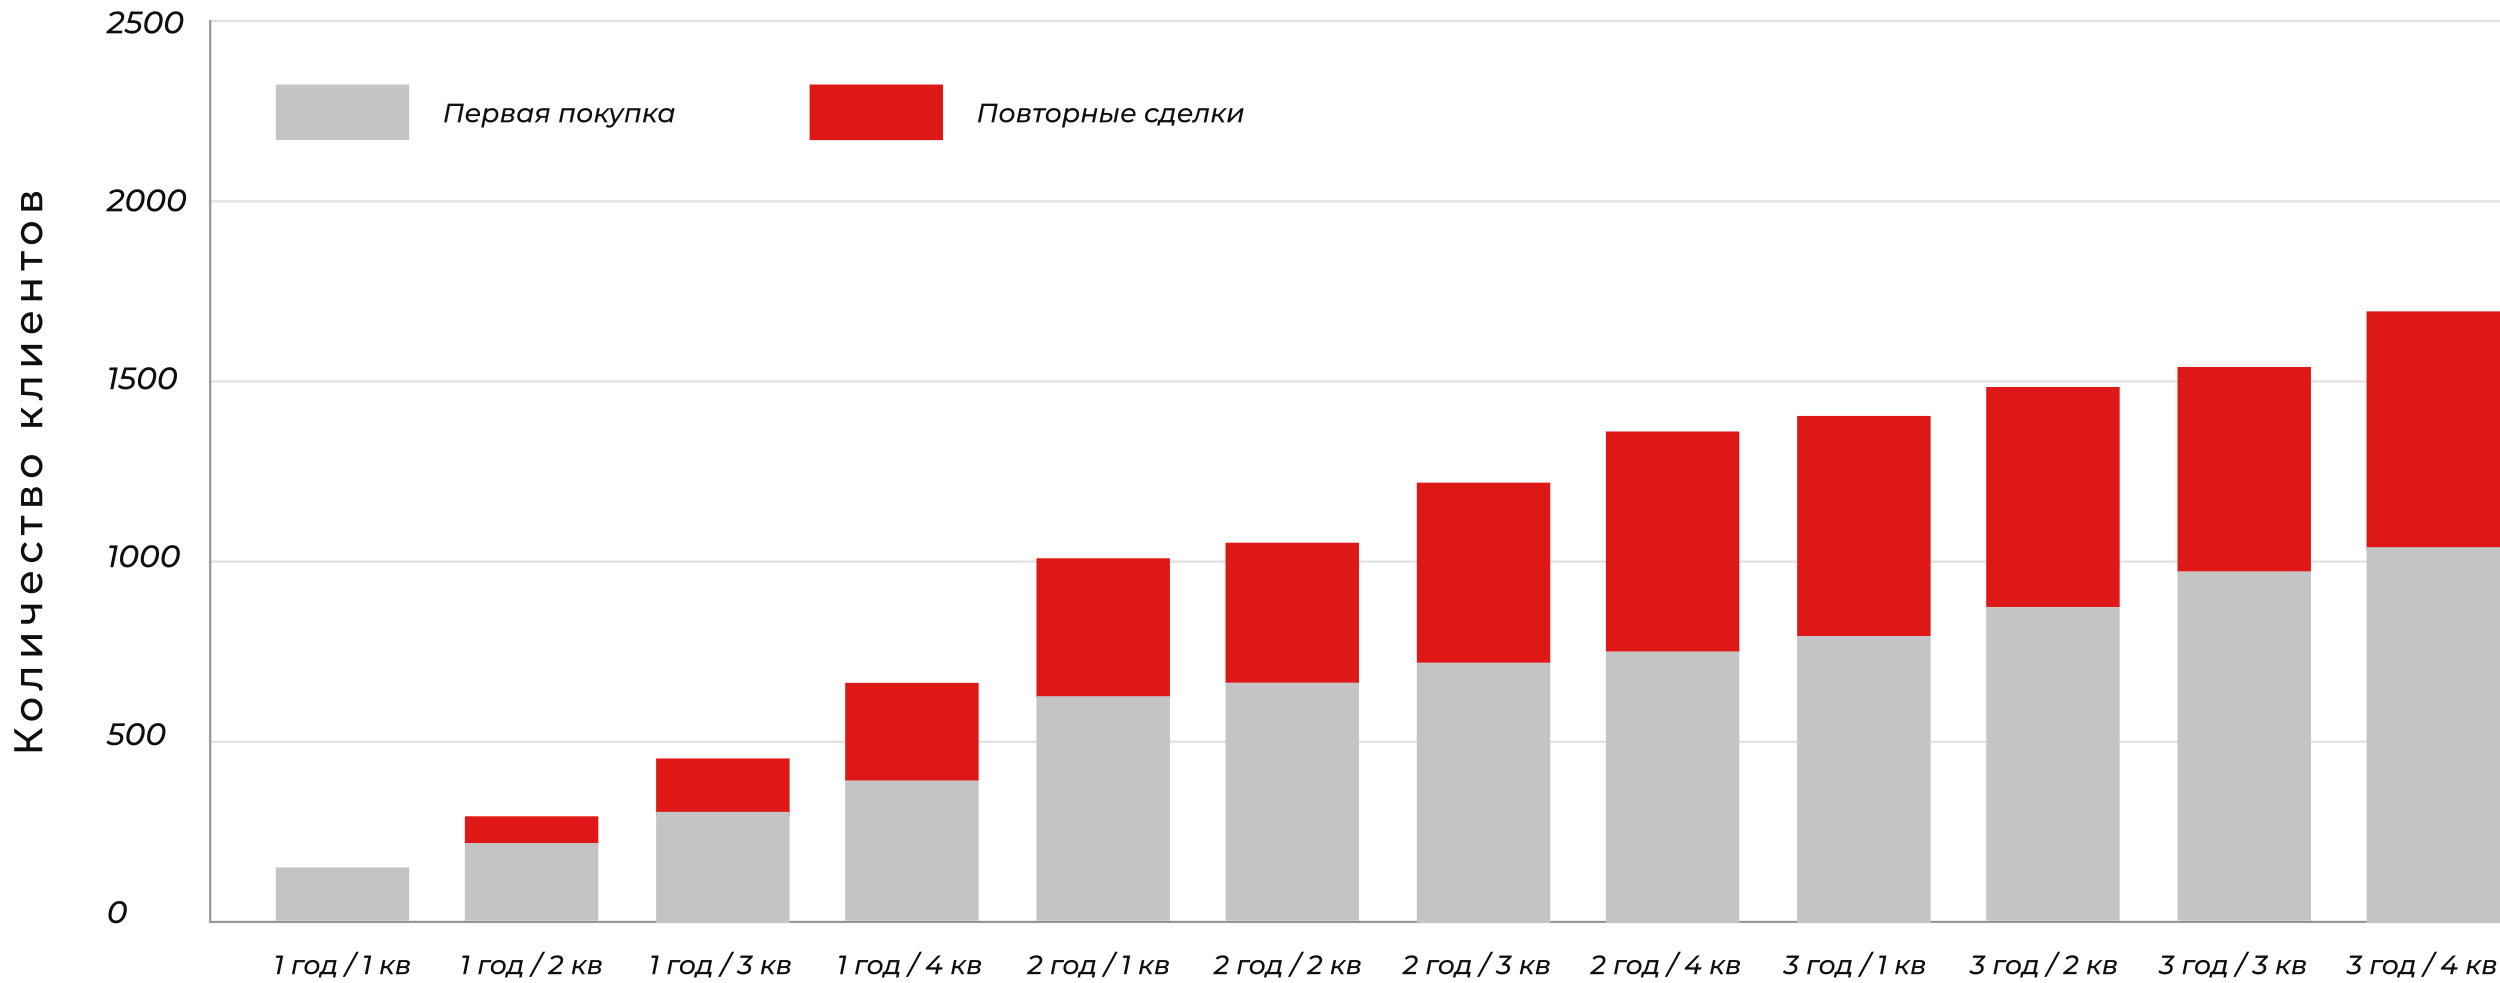 <?xml version="1.0" encoding="UTF-8"?> <svg xmlns="http://www.w3.org/2000/svg" width="1124" height="442" viewBox="0 0 1124 442" fill="none"> <path d="M51.654 326.418L50.842 329.106H51.794C53.007 329.106 53.917 329.339 54.524 329.806C55.131 330.263 55.434 330.903 55.434 331.724C55.434 332.396 55.261 332.989 54.916 333.502C54.571 334.015 54.081 334.412 53.446 334.692C52.821 334.972 52.093 335.112 51.262 335.112C50.525 335.112 49.853 335.005 49.246 334.79C48.649 334.566 48.177 334.263 47.832 333.88L48.574 332.802C48.854 333.119 49.237 333.376 49.722 333.572C50.207 333.768 50.753 333.866 51.36 333.866C52.209 333.866 52.867 333.693 53.334 333.348C53.801 332.993 54.034 332.503 54.034 331.878C54.034 330.842 53.203 330.324 51.542 330.324H49.162L50.688 325.2H56.218L55.98 326.418H51.654ZM60.127 335.112C59.091 335.112 58.279 334.795 57.691 334.16C57.103 333.525 56.809 332.643 56.809 331.514C56.809 330.375 57.014 329.316 57.425 328.336C57.836 327.347 58.414 326.558 59.161 325.97C59.917 325.382 60.785 325.088 61.765 325.088C62.801 325.088 63.608 325.405 64.187 326.04C64.775 326.675 65.069 327.557 65.069 328.686C65.069 329.825 64.864 330.889 64.453 331.878C64.042 332.858 63.459 333.642 62.703 334.23C61.956 334.818 61.098 335.112 60.127 335.112ZM60.239 333.866C60.93 333.866 61.536 333.605 62.059 333.082C62.582 332.559 62.978 331.901 63.249 331.108C63.529 330.305 63.669 329.507 63.669 328.714C63.669 327.949 63.492 327.361 63.137 326.95C62.782 326.539 62.288 326.334 61.653 326.334C60.953 326.334 60.342 326.595 59.819 327.118C59.296 327.641 58.895 328.303 58.615 329.106C58.344 329.899 58.209 330.693 58.209 331.486C58.209 332.251 58.386 332.839 58.741 333.25C59.096 333.661 59.595 333.866 60.239 333.866ZM69.451 335.112C68.415 335.112 67.603 334.795 67.015 334.16C66.427 333.525 66.133 332.643 66.133 331.514C66.133 330.375 66.339 329.316 66.749 328.336C67.16 327.347 67.739 326.558 68.485 325.97C69.241 325.382 70.109 325.088 71.089 325.088C72.125 325.088 72.933 325.405 73.511 326.04C74.099 326.675 74.393 327.557 74.393 328.686C74.393 329.825 74.188 330.889 73.777 331.878C73.367 332.858 72.783 333.642 72.027 334.23C71.281 334.818 70.422 335.112 69.451 335.112ZM69.563 333.866C70.254 333.866 70.861 333.605 71.383 333.082C71.906 332.559 72.303 331.901 72.573 331.108C72.853 330.305 72.993 329.507 72.993 328.714C72.993 327.949 72.816 327.361 72.461 326.95C72.107 326.539 71.612 326.334 70.977 326.334C70.277 326.334 69.666 326.595 69.143 327.118C68.621 327.641 68.219 328.303 67.939 329.106C67.669 329.899 67.533 330.693 67.533 331.486C67.533 332.251 67.711 332.839 68.065 333.25C68.42 333.661 68.919 333.866 69.563 333.866Z" fill="#0F0F0F"></path> <path d="M127.333 429.6L125.653 438H124.465L125.929 430.644H124.045L124.249 429.6H127.333ZM137.001 432.648H133.473L132.405 438H131.253L132.525 431.64H137.205L137.001 432.648ZM139.868 438.072C139.268 438.072 138.744 437.96 138.296 437.736C137.848 437.504 137.5 437.18 137.252 436.764C137.004 436.348 136.88 435.868 136.88 435.324C136.88 434.612 137.04 433.972 137.36 433.404C137.68 432.836 138.124 432.392 138.692 432.072C139.26 431.744 139.9 431.58 140.612 431.58C141.212 431.58 141.736 431.692 142.184 431.916C142.632 432.14 142.976 432.46 143.216 432.876C143.464 433.284 143.588 433.764 143.588 434.316C143.588 435.028 143.428 435.672 143.108 436.248C142.788 436.816 142.344 437.264 141.776 437.592C141.216 437.912 140.58 438.072 139.868 438.072ZM139.94 437.064C140.412 437.064 140.836 436.952 141.212 436.728C141.596 436.496 141.892 436.176 142.1 435.768C142.316 435.36 142.424 434.896 142.424 434.376C142.424 433.808 142.26 433.368 141.932 433.056C141.604 432.744 141.136 432.588 140.528 432.588C140.056 432.588 139.632 432.704 139.256 432.936C138.88 433.16 138.584 433.476 138.368 433.884C138.152 434.292 138.044 434.756 138.044 435.276C138.044 435.836 138.208 436.276 138.536 436.596C138.872 436.908 139.34 437.064 139.94 437.064ZM150.266 436.992H151.238L150.746 439.476H149.666L149.954 438H144.638L144.338 439.476H143.258L143.75 436.992H144.038C144.462 436.968 144.81 436.672 145.082 436.104C145.362 435.528 145.63 434.744 145.886 433.752L146.39 431.64H151.334L150.266 436.992ZM146.918 433.92C146.71 434.744 146.51 435.408 146.318 435.912C146.126 436.408 145.886 436.768 145.598 436.992H149.114L149.978 432.648H147.218L146.918 433.92ZM160.222 427.896H161.326L155.146 439.2H154.042L160.222 427.896ZM166.931 429.6L165.251 438H164.063L165.527 430.644H163.643L163.847 429.6H166.931ZM174.835 434.784L176.803 438H175.471L173.923 435.312H172.543L172.003 438H170.851L172.135 431.64H173.287L172.747 434.328H174.043L176.659 431.64H177.943L174.835 434.784ZM182.968 434.724C183.296 434.82 183.54 434.976 183.7 435.192C183.86 435.4 183.94 435.676 183.94 436.02C183.94 436.636 183.688 437.12 183.184 437.472C182.688 437.824 182 438 181.12 438H178L179.284 431.64H182.188C182.876 431.64 183.4 431.764 183.76 432.012C184.128 432.26 184.312 432.62 184.312 433.092C184.312 433.476 184.192 433.812 183.952 434.1C183.72 434.38 183.392 434.588 182.968 434.724ZM179.86 434.376H181.588C182.052 434.376 182.424 434.276 182.704 434.076C182.992 433.876 183.136 433.616 183.136 433.296C183.136 432.784 182.748 432.528 181.972 432.528H180.22L179.86 434.376ZM181.156 437.112C181.676 437.112 182.084 437.012 182.38 436.812C182.676 436.612 182.824 436.332 182.824 435.972C182.824 435.708 182.728 435.516 182.536 435.396C182.352 435.268 182.056 435.204 181.648 435.204H179.692L179.32 437.112H181.156Z" fill="#0F0F0F"></path> <path d="M211.109 429.6L209.429 438H208.241L209.705 430.644H207.821L208.025 429.6H211.109ZM220.777 432.648H217.249L216.181 438H215.029L216.301 431.64H220.981L220.777 432.648ZM223.643 438.072C223.043 438.072 222.519 437.96 222.071 437.736C221.623 437.504 221.275 437.18 221.027 436.764C220.779 436.348 220.655 435.868 220.655 435.324C220.655 434.612 220.815 433.972 221.135 433.404C221.455 432.836 221.899 432.392 222.467 432.072C223.035 431.744 223.675 431.58 224.387 431.58C224.987 431.58 225.511 431.692 225.959 431.916C226.407 432.14 226.751 432.46 226.991 432.876C227.239 433.284 227.363 433.764 227.363 434.316C227.363 435.028 227.203 435.672 226.883 436.248C226.563 436.816 226.119 437.264 225.551 437.592C224.991 437.912 224.355 438.072 223.643 438.072ZM223.715 437.064C224.187 437.064 224.611 436.952 224.987 436.728C225.371 436.496 225.667 436.176 225.875 435.768C226.091 435.36 226.199 434.896 226.199 434.376C226.199 433.808 226.035 433.368 225.707 433.056C225.379 432.744 224.911 432.588 224.303 432.588C223.831 432.588 223.407 432.704 223.031 432.936C222.655 433.16 222.359 433.476 222.143 433.884C221.927 434.292 221.819 434.756 221.819 435.276C221.819 435.836 221.983 436.276 222.311 436.596C222.647 436.908 223.115 437.064 223.715 437.064ZM234.041 436.992H235.013L234.521 439.476H233.441L233.729 438H228.413L228.113 439.476H227.033L227.525 436.992H227.813C228.237 436.968 228.585 436.672 228.857 436.104C229.137 435.528 229.405 434.744 229.661 433.752L230.165 431.64H235.109L234.041 436.992ZM230.693 433.92C230.485 434.744 230.285 435.408 230.093 435.912C229.901 436.408 229.661 436.768 229.373 436.992H232.889L233.753 432.648H230.993L230.693 433.92ZM243.997 427.896H245.101L238.921 439.2H237.817L243.997 427.896ZM248.33 436.956H252.53L252.326 438H246.29L246.458 437.184L250.55 433.908C251.102 433.46 251.482 433.08 251.69 432.768C251.906 432.448 252.014 432.112 252.014 431.76C252.014 431.384 251.874 431.088 251.594 430.872C251.322 430.656 250.914 430.548 250.37 430.548C249.962 430.548 249.566 430.632 249.182 430.8C248.806 430.96 248.478 431.188 248.198 431.484L247.394 430.788C247.746 430.388 248.198 430.076 248.75 429.852C249.302 429.62 249.898 429.504 250.538 429.504C251.378 429.504 252.034 429.696 252.506 430.08C252.978 430.464 253.214 430.972 253.214 431.604C253.214 432.116 253.078 432.6 252.806 433.056C252.534 433.504 252.05 434.004 251.354 434.556L248.33 436.956ZM261.06 434.784L263.028 438H261.696L260.148 435.312H258.768L258.228 438H257.076L258.36 431.64H259.512L258.972 434.328H260.268L262.884 431.64H264.168L261.06 434.784ZM269.192 434.724C269.52 434.82 269.764 434.976 269.924 435.192C270.084 435.4 270.164 435.676 270.164 436.02C270.164 436.636 269.912 437.12 269.408 437.472C268.912 437.824 268.224 438 267.344 438H264.224L265.508 431.64H268.412C269.1 431.64 269.624 431.764 269.984 432.012C270.352 432.26 270.536 432.62 270.536 433.092C270.536 433.476 270.416 433.812 270.176 434.1C269.944 434.38 269.616 434.588 269.192 434.724ZM266.084 434.376H267.812C268.276 434.376 268.648 434.276 268.928 434.076C269.216 433.876 269.36 433.616 269.36 433.296C269.36 432.784 268.972 432.528 268.196 432.528H266.444L266.084 434.376ZM267.38 437.112C267.9 437.112 268.308 437.012 268.604 436.812C268.9 436.612 269.048 436.332 269.048 435.972C269.048 435.708 268.952 435.516 268.76 435.396C268.576 435.268 268.28 435.204 267.872 435.204H265.916L265.544 437.112H267.38Z" fill="#0F0F0F"></path> <path d="M208.588 46.6L206.908 55H205.732L207.184 47.644H202.312L200.86 55H199.672L201.352 46.6H208.588ZM210.523 52.18V52.252C210.523 52.844 210.691 53.296 211.027 53.608C211.363 53.912 211.867 54.064 212.539 54.064C212.931 54.064 213.299 54 213.643 53.872C213.987 53.736 214.275 53.556 214.507 53.332L214.999 54.16C214.687 54.448 214.307 54.672 213.859 54.832C213.411 54.992 212.939 55.072 212.443 55.072C211.819 55.072 211.279 54.96 210.823 54.736C210.367 54.512 210.015 54.192 209.767 53.776C209.519 53.36 209.395 52.872 209.395 52.312C209.395 51.6 209.547 50.96 209.851 50.392C210.163 49.824 210.591 49.38 211.135 49.06C211.687 48.74 212.303 48.58 212.983 48.58C213.847 48.58 214.535 48.828 215.047 49.324C215.567 49.812 215.827 50.48 215.827 51.328C215.827 51.584 215.799 51.868 215.743 52.18H210.523ZM212.935 49.54C212.367 49.54 211.879 49.7 211.471 50.02C211.063 50.34 210.787 50.78 210.643 51.34H214.747C214.779 50.772 214.627 50.332 214.291 50.02C213.963 49.7 213.511 49.54 212.935 49.54ZM221.276 48.58C221.82 48.58 222.304 48.692 222.728 48.916C223.152 49.132 223.484 49.448 223.724 49.864C223.964 50.272 224.084 50.756 224.084 51.316C224.084 52.036 223.928 52.68 223.616 53.248C223.304 53.816 222.872 54.264 222.32 54.592C221.776 54.912 221.164 55.072 220.484 55.072C219.94 55.072 219.472 54.976 219.08 54.784C218.688 54.584 218.388 54.296 218.18 53.92L217.508 57.328H216.356L218.084 48.64H219.188L219.032 49.432C219.624 48.864 220.372 48.58 221.276 48.58ZM220.436 54.064C220.908 54.064 221.332 53.952 221.708 53.728C222.084 53.496 222.38 53.176 222.596 52.768C222.812 52.36 222.92 51.896 222.92 51.376C222.92 50.808 222.756 50.368 222.428 50.056C222.1 49.744 221.632 49.588 221.024 49.588C220.552 49.588 220.124 49.704 219.74 49.936C219.364 50.16 219.068 50.476 218.852 50.884C218.644 51.292 218.54 51.756 218.54 52.276C218.54 52.836 218.704 53.276 219.032 53.596C219.368 53.908 219.836 54.064 220.436 54.064ZM230.077 51.724C230.405 51.82 230.649 51.976 230.809 52.192C230.969 52.4 231.049 52.676 231.049 53.02C231.049 53.636 230.797 54.12 230.293 54.472C229.797 54.824 229.109 55 228.229 55H225.109L226.393 48.64H229.297C229.985 48.64 230.509 48.764 230.869 49.012C231.237 49.26 231.421 49.62 231.421 50.092C231.421 50.476 231.301 50.812 231.061 51.1C230.829 51.38 230.501 51.588 230.077 51.724ZM226.969 51.376H228.697C229.161 51.376 229.533 51.276 229.813 51.076C230.101 50.876 230.245 50.616 230.245 50.296C230.245 49.784 229.857 49.528 229.081 49.528H227.329L226.969 51.376ZM228.265 54.112C228.785 54.112 229.193 54.012 229.489 53.812C229.785 53.612 229.933 53.332 229.933 52.972C229.933 52.708 229.837 52.516 229.645 52.396C229.461 52.268 229.165 52.204 228.757 52.204H226.801L226.429 54.112H228.265ZM239.8 48.64L238.54 55H237.436L237.592 54.22C237.304 54.492 236.968 54.704 236.584 54.856C236.208 55 235.796 55.072 235.348 55.072C234.804 55.072 234.32 54.964 233.896 54.748C233.472 54.524 233.14 54.204 232.9 53.788C232.66 53.372 232.54 52.884 232.54 52.324C232.54 51.604 232.696 50.96 233.008 50.392C233.32 49.824 233.748 49.38 234.292 49.06C234.844 48.74 235.46 48.58 236.14 48.58C236.684 48.58 237.148 48.676 237.532 48.868C237.924 49.06 238.224 49.344 238.432 49.72L238.648 48.64H239.8ZM235.6 54.064C236.072 54.064 236.496 53.952 236.872 53.728C237.256 53.496 237.552 53.176 237.76 52.768C237.976 52.36 238.084 51.896 238.084 51.376C238.084 50.808 237.92 50.368 237.592 50.056C237.264 49.744 236.796 49.588 236.188 49.588C235.716 49.588 235.292 49.704 234.916 49.936C234.54 50.16 234.244 50.476 234.028 50.884C233.812 51.292 233.704 51.756 233.704 52.276C233.704 52.836 233.868 53.276 234.196 53.596C234.532 53.908 235 54.064 235.6 54.064ZM247.161 48.64L245.901 55H244.869L245.265 52.948H243.453H243.333L241.557 55H240.261L242.289 52.78C241.897 52.652 241.597 52.444 241.389 52.156C241.189 51.868 241.089 51.52 241.089 51.112C241.089 50.336 241.377 49.732 241.953 49.3C242.537 48.86 243.333 48.64 244.341 48.64H247.161ZM245.937 49.636H244.245C243.621 49.636 243.137 49.764 242.793 50.02C242.449 50.268 242.277 50.628 242.277 51.1C242.277 51.78 242.733 52.12 243.645 52.12H245.433L245.937 49.636ZM258.523 48.64L257.251 55H256.099L257.143 49.648H253.567L252.511 55H251.359L252.631 48.64H258.523ZM262.516 55.072C261.916 55.072 261.392 54.96 260.944 54.736C260.496 54.504 260.148 54.18 259.9 53.764C259.652 53.348 259.528 52.868 259.528 52.324C259.528 51.612 259.688 50.972 260.008 50.404C260.328 49.836 260.772 49.392 261.34 49.072C261.908 48.744 262.548 48.58 263.26 48.58C263.86 48.58 264.384 48.692 264.832 48.916C265.28 49.14 265.624 49.46 265.864 49.876C266.112 50.284 266.236 50.764 266.236 51.316C266.236 52.028 266.076 52.672 265.756 53.248C265.436 53.816 264.992 54.264 264.424 54.592C263.864 54.912 263.228 55.072 262.516 55.072ZM262.588 54.064C263.06 54.064 263.484 53.952 263.86 53.728C264.244 53.496 264.54 53.176 264.748 52.768C264.964 52.36 265.072 51.896 265.072 51.376C265.072 50.808 264.908 50.368 264.58 50.056C264.252 49.744 263.784 49.588 263.176 49.588C262.704 49.588 262.28 49.704 261.904 49.936C261.528 50.16 261.232 50.476 261.016 50.884C260.8 51.292 260.692 51.756 260.692 52.276C260.692 52.836 260.856 53.276 261.184 53.596C261.52 53.908 261.988 54.064 262.588 54.064ZM271.245 51.784L273.213 55H271.881L270.333 52.312H268.953L268.413 55H267.261L268.545 48.64H269.697L269.157 51.328H270.453L273.069 48.64H274.353L271.245 51.784ZM280.982 48.64L276.47 55.696C276.062 56.336 275.674 56.78 275.306 57.028C274.938 57.276 274.502 57.4 273.998 57.4C273.686 57.4 273.382 57.348 273.086 57.244C272.79 57.148 272.562 57.012 272.402 56.836L273.002 55.984C273.29 56.272 273.65 56.416 274.082 56.416C274.354 56.416 274.594 56.344 274.802 56.2C275.01 56.056 275.226 55.812 275.45 55.468L275.774 54.964L274.238 48.64H275.39L276.614 53.728L279.818 48.64H280.982ZM288.078 48.64L286.806 55H285.654L286.698 49.648H283.122L282.066 55H280.914L282.186 48.64H288.078ZM293.019 51.784L294.987 55H293.655L292.107 52.312H290.727L290.187 55H289.035L290.319 48.64H291.471L290.931 51.328H292.227L294.843 48.64H296.127L293.019 51.784ZM303.292 48.64L302.032 55H300.928L301.084 54.22C300.796 54.492 300.46 54.704 300.076 54.856C299.7 55 299.288 55.072 298.84 55.072C298.296 55.072 297.812 54.964 297.388 54.748C296.964 54.524 296.632 54.204 296.392 53.788C296.152 53.372 296.032 52.884 296.032 52.324C296.032 51.604 296.188 50.96 296.5 50.392C296.812 49.824 297.24 49.38 297.784 49.06C298.336 48.74 298.952 48.58 299.632 48.58C300.176 48.58 300.64 48.676 301.024 48.868C301.416 49.06 301.716 49.344 301.924 49.72L302.14 48.64H303.292ZM299.092 54.064C299.564 54.064 299.988 53.952 300.364 53.728C300.748 53.496 301.044 53.176 301.252 52.768C301.468 52.36 301.576 51.896 301.576 51.376C301.576 50.808 301.412 50.368 301.084 50.056C300.756 49.744 300.288 49.588 299.68 49.588C299.208 49.588 298.784 49.704 298.408 49.936C298.032 50.16 297.736 50.476 297.52 50.884C297.304 51.292 297.196 51.756 297.196 52.276C297.196 52.836 297.36 53.276 297.688 53.596C298.024 53.908 298.492 54.064 299.092 54.064Z" fill="#0F0F0F"></path> <path d="M448.588 46.6L446.908 55H445.732L447.184 47.644H442.312L440.86 55H439.672L441.352 46.6H448.588ZM452.371 55.072C451.771 55.072 451.247 54.96 450.799 54.736C450.351 54.504 450.003 54.18 449.755 53.764C449.507 53.348 449.383 52.868 449.383 52.324C449.383 51.612 449.543 50.972 449.863 50.404C450.183 49.836 450.627 49.392 451.195 49.072C451.763 48.744 452.403 48.58 453.115 48.58C453.715 48.58 454.239 48.692 454.687 48.916C455.135 49.14 455.479 49.46 455.719 49.876C455.967 50.284 456.091 50.764 456.091 51.316C456.091 52.028 455.931 52.672 455.611 53.248C455.291 53.816 454.847 54.264 454.279 54.592C453.719 54.912 453.083 55.072 452.371 55.072ZM452.443 54.064C452.915 54.064 453.339 53.952 453.715 53.728C454.099 53.496 454.395 53.176 454.603 52.768C454.819 52.36 454.927 51.896 454.927 51.376C454.927 50.808 454.763 50.368 454.435 50.056C454.107 49.744 453.639 49.588 453.031 49.588C452.559 49.588 452.135 49.704 451.759 49.936C451.383 50.16 451.087 50.476 450.871 50.884C450.655 51.292 450.547 51.756 450.547 52.276C450.547 52.836 450.711 53.276 451.039 53.596C451.375 53.908 451.843 54.064 452.443 54.064ZM462.085 51.724C462.413 51.82 462.657 51.976 462.817 52.192C462.977 52.4 463.057 52.676 463.057 53.02C463.057 53.636 462.805 54.12 462.301 54.472C461.805 54.824 461.117 55 460.237 55H457.117L458.401 48.64H461.305C461.993 48.64 462.517 48.764 462.877 49.012C463.245 49.26 463.429 49.62 463.429 50.092C463.429 50.476 463.309 50.812 463.069 51.1C462.837 51.38 462.509 51.588 462.085 51.724ZM458.977 51.376H460.705C461.169 51.376 461.541 51.276 461.821 51.076C462.109 50.876 462.253 50.616 462.253 50.296C462.253 49.784 461.865 49.528 461.089 49.528H459.337L458.977 51.376ZM460.273 54.112C460.793 54.112 461.201 54.012 461.497 53.812C461.793 53.612 461.941 53.332 461.941 52.972C461.941 52.708 461.845 52.516 461.653 52.396C461.469 52.268 461.173 52.204 460.765 52.204H458.809L458.437 54.112H460.273ZM470.308 49.648H467.956L466.912 55H465.76L466.804 49.648H464.5L464.692 48.64H470.5L470.308 49.648ZM473.161 55.072C472.561 55.072 472.037 54.96 471.589 54.736C471.141 54.504 470.793 54.18 470.545 53.764C470.297 53.348 470.173 52.868 470.173 52.324C470.173 51.612 470.333 50.972 470.653 50.404C470.973 49.836 471.417 49.392 471.985 49.072C472.553 48.744 473.193 48.58 473.905 48.58C474.505 48.58 475.029 48.692 475.477 48.916C475.925 49.14 476.269 49.46 476.509 49.876C476.757 50.284 476.881 50.764 476.881 51.316C476.881 52.028 476.721 52.672 476.401 53.248C476.081 53.816 475.637 54.264 475.069 54.592C474.509 54.912 473.873 55.072 473.161 55.072ZM473.233 54.064C473.705 54.064 474.129 53.952 474.505 53.728C474.889 53.496 475.185 53.176 475.393 52.768C475.609 52.36 475.717 51.896 475.717 51.376C475.717 50.808 475.553 50.368 475.225 50.056C474.897 49.744 474.429 49.588 473.821 49.588C473.349 49.588 472.925 49.704 472.549 49.936C472.173 50.16 471.877 50.476 471.661 50.884C471.445 51.292 471.337 51.756 471.337 52.276C471.337 52.836 471.501 53.276 471.829 53.596C472.165 53.908 472.633 54.064 473.233 54.064ZM482.37 48.58C482.914 48.58 483.398 48.692 483.822 48.916C484.246 49.132 484.578 49.448 484.818 49.864C485.058 50.272 485.178 50.756 485.178 51.316C485.178 52.036 485.022 52.68 484.71 53.248C484.398 53.816 483.966 54.264 483.414 54.592C482.87 54.912 482.258 55.072 481.578 55.072C481.034 55.072 480.566 54.976 480.174 54.784C479.782 54.584 479.482 54.296 479.274 53.92L478.602 57.328H477.45L479.178 48.64H480.282L480.126 49.432C480.718 48.864 481.466 48.58 482.37 48.58ZM481.53 54.064C482.002 54.064 482.426 53.952 482.802 53.728C483.178 53.496 483.474 53.176 483.69 52.768C483.906 52.36 484.014 51.896 484.014 51.376C484.014 50.808 483.85 50.368 483.522 50.056C483.194 49.744 482.726 49.588 482.118 49.588C481.646 49.588 481.218 49.704 480.834 49.936C480.458 50.16 480.162 50.476 479.946 50.884C479.738 51.292 479.634 51.756 479.634 52.276C479.634 52.836 479.798 53.276 480.126 53.596C480.462 53.908 480.93 54.064 481.53 54.064ZM487.475 48.64H488.627L488.087 51.34H491.711L492.251 48.64H493.403L492.131 55H490.979L491.519 52.336H487.895L487.355 55H486.203L487.475 48.64ZM501.919 48.64H503.071L501.811 55H500.659L501.919 48.64ZM497.983 50.788C499.431 50.788 500.155 51.372 500.155 52.54C500.155 53.028 500.031 53.46 499.783 53.836C499.535 54.204 499.183 54.492 498.727 54.7C498.271 54.9 497.739 55 497.131 55H494.359L495.631 48.664H496.771L496.351 50.788H497.983ZM497.131 54.136C497.691 54.136 498.143 54 498.487 53.728C498.831 53.456 499.003 53.092 499.003 52.636C499.003 52.3 498.891 52.052 498.667 51.892C498.443 51.724 498.099 51.64 497.635 51.64H496.183L495.691 54.136H497.131ZM505.227 52.18V52.252C505.227 52.844 505.395 53.296 505.731 53.608C506.067 53.912 506.571 54.064 507.243 54.064C507.635 54.064 508.003 54 508.347 53.872C508.691 53.736 508.979 53.556 509.211 53.332L509.703 54.16C509.391 54.448 509.011 54.672 508.563 54.832C508.115 54.992 507.643 55.072 507.147 55.072C506.523 55.072 505.983 54.96 505.527 54.736C505.071 54.512 504.719 54.192 504.471 53.776C504.223 53.36 504.099 52.872 504.099 52.312C504.099 51.6 504.251 50.96 504.555 50.392C504.867 49.824 505.295 49.38 505.839 49.06C506.391 48.74 507.007 48.58 507.687 48.58C508.551 48.58 509.239 48.828 509.751 49.324C510.271 49.812 510.531 50.48 510.531 51.328C510.531 51.584 510.503 51.868 510.447 52.18H505.227ZM507.639 49.54C507.071 49.54 506.583 49.7 506.175 50.02C505.767 50.34 505.491 50.78 505.347 51.34H509.451C509.483 50.772 509.331 50.332 508.995 50.02C508.667 49.7 508.215 49.54 507.639 49.54ZM517.81 55.072C517.202 55.072 516.67 54.96 516.214 54.736C515.758 54.504 515.406 54.184 515.158 53.776C514.91 53.36 514.786 52.876 514.786 52.324C514.786 51.612 514.946 50.972 515.266 50.404C515.586 49.836 516.03 49.392 516.598 49.072C517.166 48.744 517.81 48.58 518.53 48.58C519.786 48.58 520.658 49.04 521.146 49.96L520.174 50.5C519.838 49.892 519.262 49.588 518.446 49.588C517.974 49.588 517.546 49.704 517.162 49.936C516.786 50.16 516.49 50.476 516.274 50.884C516.058 51.292 515.95 51.756 515.95 52.276C515.95 52.836 516.114 53.276 516.442 53.596C516.778 53.908 517.25 54.064 517.858 54.064C518.242 54.064 518.598 53.988 518.926 53.836C519.262 53.684 519.538 53.46 519.754 53.164L520.594 53.764C520.298 54.172 519.902 54.492 519.406 54.724C518.91 54.956 518.378 55.072 517.81 55.072ZM527.258 53.992H528.23L527.738 56.476H526.658L526.946 55H521.63L521.33 56.476H520.25L520.742 53.992H521.03C521.454 53.968 521.802 53.672 522.074 53.104C522.354 52.528 522.622 51.744 522.878 50.752L523.382 48.64H528.326L527.258 53.992ZM523.91 50.92C523.702 51.744 523.502 52.408 523.31 52.912C523.118 53.408 522.878 53.768 522.59 53.992H526.106L526.97 49.648H524.21L523.91 50.92ZM530.703 52.18V52.252C530.703 52.844 530.871 53.296 531.207 53.608C531.543 53.912 532.047 54.064 532.719 54.064C533.111 54.064 533.479 54 533.823 53.872C534.167 53.736 534.455 53.556 534.687 53.332L535.179 54.16C534.867 54.448 534.487 54.672 534.039 54.832C533.591 54.992 533.119 55.072 532.623 55.072C531.999 55.072 531.459 54.96 531.003 54.736C530.547 54.512 530.195 54.192 529.947 53.776C529.699 53.36 529.575 52.872 529.575 52.312C529.575 51.6 529.727 50.96 530.031 50.392C530.343 49.824 530.771 49.38 531.315 49.06C531.867 48.74 532.483 48.58 533.163 48.58C534.027 48.58 534.715 48.828 535.227 49.324C535.747 49.812 536.007 50.48 536.007 51.328C536.007 51.584 535.979 51.868 535.923 52.18H530.703ZM533.115 49.54C532.547 49.54 532.059 49.7 531.651 50.02C531.243 50.34 530.967 50.78 530.823 51.34H534.927C534.959 50.772 534.807 50.332 534.471 50.02C534.143 49.7 533.691 49.54 533.115 49.54ZM543.618 48.64L542.346 55H541.194L542.262 49.648H539.526L539.178 51.064C538.946 52 538.714 52.756 538.482 53.332C538.25 53.908 537.978 54.348 537.666 54.652C537.362 54.948 536.994 55.096 536.562 55.096C536.354 55.096 536.11 55.06 535.83 54.988L536.106 54.016C536.21 54.04 536.306 54.052 536.394 54.052C536.802 54.052 537.134 53.804 537.39 53.308C537.646 52.804 537.906 52.028 538.17 50.98L538.746 48.64H543.618ZM548.569 51.784L550.537 55H549.205L547.657 52.312H546.277L545.737 55H544.585L545.869 48.64H547.021L546.481 51.328H547.777L550.393 48.64H551.677L548.569 51.784ZM553.018 48.64H554.182L553.222 53.392L558.022 48.64H559.114L557.854 55H556.678L557.65 50.248L552.85 55H551.734L553.018 48.64Z" fill="#0F0F0F"></path> <path d="M296.12 429.6L294.44 438H293.252L294.716 430.644H292.832L293.036 429.6H296.12ZM305.789 432.648H302.261L301.193 438H300.041L301.313 431.64H305.993L305.789 432.648ZM308.655 438.072C308.055 438.072 307.531 437.96 307.083 437.736C306.635 437.504 306.287 437.18 306.039 436.764C305.791 436.348 305.667 435.868 305.667 435.324C305.667 434.612 305.827 433.972 306.147 433.404C306.467 432.836 306.911 432.392 307.479 432.072C308.047 431.744 308.687 431.58 309.399 431.58C309.999 431.58 310.523 431.692 310.971 431.916C311.419 432.14 311.763 432.46 312.003 432.876C312.251 433.284 312.375 433.764 312.375 434.316C312.375 435.028 312.215 435.672 311.895 436.248C311.575 436.816 311.131 437.264 310.563 437.592C310.003 437.912 309.367 438.072 308.655 438.072ZM308.727 437.064C309.199 437.064 309.623 436.952 309.999 436.728C310.383 436.496 310.679 436.176 310.887 435.768C311.103 435.36 311.211 434.896 311.211 434.376C311.211 433.808 311.047 433.368 310.719 433.056C310.391 432.744 309.923 432.588 309.315 432.588C308.843 432.588 308.419 432.704 308.043 432.936C307.667 433.16 307.371 433.476 307.155 433.884C306.939 434.292 306.831 434.756 306.831 435.276C306.831 435.836 306.995 436.276 307.323 436.596C307.659 436.908 308.127 437.064 308.727 437.064ZM319.053 436.992H320.025L319.533 439.476H318.453L318.741 438H313.425L313.125 439.476H312.045L312.537 436.992H312.825C313.249 436.968 313.597 436.672 313.869 436.104C314.149 435.528 314.417 434.744 314.673 433.752L315.177 431.64H320.121L319.053 436.992ZM315.705 433.92C315.497 434.744 315.297 435.408 315.105 435.912C314.913 436.408 314.673 436.768 314.385 436.992H317.901L318.765 432.648H316.005L315.705 433.92ZM329.009 427.896H330.113L323.933 439.2H322.829L329.009 427.896ZM338.37 430.416L335.61 433.152C336.282 433.24 336.798 433.472 337.158 433.848C337.518 434.216 337.698 434.696 337.698 435.288C337.698 435.832 337.55 436.316 337.254 436.74C336.958 437.164 336.538 437.496 335.994 437.736C335.45 437.976 334.826 438.096 334.122 438.096C333.49 438.096 332.914 438.004 332.394 437.82C331.882 437.628 331.478 437.368 331.182 437.04L331.806 436.116C332.046 436.388 332.374 436.608 332.79 436.776C333.214 436.944 333.682 437.028 334.194 437.028C334.922 437.028 335.486 436.88 335.886 436.584C336.294 436.28 336.498 435.868 336.498 435.348C336.498 434.5 335.882 434.076 334.65 434.076H334.014L334.182 433.236L336.786 430.644H332.766L332.982 429.6H338.526L338.37 430.416ZM346.048 434.784L348.016 438H346.684L345.136 435.312H343.756L343.216 438H342.064L343.348 431.64H344.5L343.96 434.328H345.256L347.872 431.64H349.156L346.048 434.784ZM354.18 434.724C354.508 434.82 354.752 434.976 354.912 435.192C355.072 435.4 355.152 435.676 355.152 436.02C355.152 436.636 354.9 437.12 354.396 437.472C353.9 437.824 353.212 438 352.332 438H349.212L350.496 431.64H353.4C354.088 431.64 354.612 431.764 354.972 432.012C355.34 432.26 355.524 432.62 355.524 433.092C355.524 433.476 355.404 433.812 355.164 434.1C354.932 434.38 354.604 434.588 354.18 434.724ZM351.072 434.376H352.8C353.264 434.376 353.636 434.276 353.916 434.076C354.204 433.876 354.348 433.616 354.348 433.296C354.348 432.784 353.96 432.528 353.184 432.528H351.432L351.072 434.376ZM352.368 437.112C352.888 437.112 353.296 437.012 353.592 436.812C353.888 436.612 354.036 436.332 354.036 435.972C354.036 435.708 353.94 435.516 353.748 435.396C353.564 435.268 353.268 435.204 352.86 435.204H350.904L350.532 437.112H352.368Z" fill="#0F0F0F"></path> <path d="M380.54 429.6L378.86 438H377.672L379.136 430.644H377.252L377.456 429.6H380.54ZM390.208 432.648H386.68L385.612 438H384.46L385.732 431.64H390.412L390.208 432.648ZM393.075 438.072C392.475 438.072 391.951 437.96 391.503 437.736C391.055 437.504 390.707 437.18 390.459 436.764C390.211 436.348 390.087 435.868 390.087 435.324C390.087 434.612 390.247 433.972 390.567 433.404C390.887 432.836 391.331 432.392 391.899 432.072C392.467 431.744 393.107 431.58 393.819 431.58C394.419 431.58 394.943 431.692 395.391 431.916C395.839 432.14 396.183 432.46 396.423 432.876C396.671 433.284 396.795 433.764 396.795 434.316C396.795 435.028 396.635 435.672 396.315 436.248C395.995 436.816 395.551 437.264 394.983 437.592C394.423 437.912 393.787 438.072 393.075 438.072ZM393.147 437.064C393.619 437.064 394.043 436.952 394.419 436.728C394.803 436.496 395.099 436.176 395.307 435.768C395.523 435.36 395.631 434.896 395.631 434.376C395.631 433.808 395.467 433.368 395.139 433.056C394.811 432.744 394.343 432.588 393.735 432.588C393.263 432.588 392.839 432.704 392.463 432.936C392.087 433.16 391.791 433.476 391.575 433.884C391.359 434.292 391.251 434.756 391.251 435.276C391.251 435.836 391.415 436.276 391.743 436.596C392.079 436.908 392.547 437.064 393.147 437.064ZM403.473 436.992H404.445L403.953 439.476H402.873L403.161 438H397.845L397.545 439.476H396.465L396.957 436.992H397.245C397.669 436.968 398.017 436.672 398.289 436.104C398.569 435.528 398.837 434.744 399.093 433.752L399.597 431.64H404.541L403.473 436.992ZM400.125 433.92C399.917 434.744 399.717 435.408 399.525 435.912C399.333 436.408 399.093 436.768 398.805 436.992H402.321L403.185 432.648H400.425L400.125 433.92ZM413.429 427.896H414.533L408.353 439.2H407.249L413.429 427.896ZM423.582 435.936H421.974L421.566 438H420.402L420.822 435.936H416.154L416.31 435.096L421.65 429.6H423.006L417.894 434.904H421.062L421.434 433.08H422.55L422.19 434.904H423.786L423.582 435.936ZM431.628 434.784L433.596 438H432.264L430.716 435.312H429.336L428.796 438H427.644L428.928 431.64H430.08L429.54 434.328H430.836L433.452 431.64H434.736L431.628 434.784ZM439.761 434.724C440.089 434.82 440.333 434.976 440.493 435.192C440.653 435.4 440.733 435.676 440.733 436.02C440.733 436.636 440.481 437.12 439.977 437.472C439.481 437.824 438.793 438 437.913 438H434.793L436.076 431.64H438.981C439.669 431.64 440.193 431.764 440.553 432.012C440.921 432.26 441.105 432.62 441.105 433.092C441.105 433.476 440.985 433.812 440.745 434.1C440.513 434.38 440.185 434.588 439.761 434.724ZM436.653 434.376H438.381C438.845 434.376 439.217 434.276 439.497 434.076C439.785 433.876 439.929 433.616 439.929 433.296C439.929 432.784 439.541 432.528 438.765 432.528H437.013L436.653 434.376ZM437.949 437.112C438.469 437.112 438.877 437.012 439.173 436.812C439.469 436.612 439.617 436.332 439.617 435.972C439.617 435.708 439.521 435.516 439.329 435.396C439.145 435.268 438.849 435.204 438.441 435.204H436.485L436.113 437.112H437.949Z" fill="#0F0F0F"></path> <path d="M463.733 436.956H467.933L467.729 438H461.693L461.861 437.184L465.953 433.908C466.505 433.46 466.885 433.08 467.093 432.768C467.309 432.448 467.417 432.112 467.417 431.76C467.417 431.384 467.277 431.088 466.997 430.872C466.725 430.656 466.317 430.548 465.773 430.548C465.365 430.548 464.969 430.632 464.585 430.8C464.209 430.96 463.881 431.188 463.601 431.484L462.797 430.788C463.149 430.388 463.601 430.076 464.153 429.852C464.705 429.62 465.301 429.504 465.941 429.504C466.781 429.504 467.437 429.696 467.909 430.08C468.381 430.464 468.617 430.972 468.617 431.604C468.617 432.116 468.481 432.6 468.209 433.056C467.937 433.504 467.453 434.004 466.757 434.556L463.733 436.956ZM478.226 432.648H474.698L473.63 438H472.478L473.75 431.64H478.43L478.226 432.648ZM481.092 438.072C480.492 438.072 479.968 437.96 479.52 437.736C479.072 437.504 478.724 437.18 478.476 436.764C478.228 436.348 478.104 435.868 478.104 435.324C478.104 434.612 478.264 433.972 478.584 433.404C478.904 432.836 479.348 432.392 479.916 432.072C480.484 431.744 481.124 431.58 481.836 431.58C482.436 431.58 482.96 431.692 483.408 431.916C483.856 432.14 484.2 432.46 484.44 432.876C484.688 433.284 484.812 433.764 484.812 434.316C484.812 435.028 484.652 435.672 484.332 436.248C484.012 436.816 483.568 437.264 483 437.592C482.44 437.912 481.804 438.072 481.092 438.072ZM481.164 437.064C481.636 437.064 482.06 436.952 482.436 436.728C482.82 436.496 483.116 436.176 483.324 435.768C483.54 435.36 483.648 434.896 483.648 434.376C483.648 433.808 483.484 433.368 483.156 433.056C482.828 432.744 482.36 432.588 481.752 432.588C481.28 432.588 480.856 432.704 480.48 432.936C480.104 433.16 479.808 433.476 479.592 433.884C479.376 434.292 479.268 434.756 479.268 435.276C479.268 435.836 479.432 436.276 479.76 436.596C480.096 436.908 480.564 437.064 481.164 437.064ZM491.491 436.992H492.463L491.971 439.476H490.891L491.179 438H485.863L485.563 439.476H484.483L484.975 436.992H485.263C485.687 436.968 486.035 436.672 486.307 436.104C486.587 435.528 486.855 434.744 487.111 433.752L487.615 431.64H492.559L491.491 436.992ZM488.143 433.92C487.935 434.744 487.735 435.408 487.543 435.912C487.351 436.408 487.111 436.768 486.823 436.992H490.339L491.203 432.648H488.443L488.143 433.92ZM501.446 427.896H502.55L496.37 439.2H495.266L501.446 427.896ZM508.156 429.6L506.476 438H505.288L506.752 430.644H504.868L505.072 429.6H508.156ZM516.06 434.784L518.028 438H516.696L515.148 435.312H513.768L513.228 438H512.076L513.36 431.64H514.512L513.972 434.328H515.268L517.884 431.64H519.168L516.06 434.784ZM524.192 434.724C524.52 434.82 524.764 434.976 524.924 435.192C525.084 435.4 525.164 435.676 525.164 436.02C525.164 436.636 524.912 437.12 524.408 437.472C523.912 437.824 523.224 438 522.344 438H519.224L520.508 431.64H523.412C524.1 431.64 524.624 431.764 524.984 432.012C525.352 432.26 525.536 432.62 525.536 433.092C525.536 433.476 525.416 433.812 525.176 434.1C524.944 434.38 524.616 434.588 524.192 434.724ZM521.084 434.376H522.812C523.276 434.376 523.648 434.276 523.928 434.076C524.216 433.876 524.36 433.616 524.36 433.296C524.36 432.784 523.972 432.528 523.196 432.528H521.444L521.084 434.376ZM522.38 437.112C522.9 437.112 523.308 437.012 523.604 436.812C523.9 436.612 524.048 436.332 524.048 435.972C524.048 435.708 523.952 435.516 523.76 435.396C523.576 435.268 523.28 435.204 522.872 435.204H520.916L520.544 437.112H522.38Z" fill="#0F0F0F"></path> <path d="M547.508 436.956H551.708L551.504 438H545.468L545.636 437.184L549.728 433.908C550.28 433.46 550.66 433.08 550.868 432.768C551.084 432.448 551.192 432.112 551.192 431.76C551.192 431.384 551.052 431.088 550.772 430.872C550.5 430.656 550.092 430.548 549.548 430.548C549.14 430.548 548.744 430.632 548.36 430.8C547.984 430.96 547.656 431.188 547.376 431.484L546.572 430.788C546.924 430.388 547.376 430.076 547.928 429.852C548.48 429.62 549.076 429.504 549.716 429.504C550.556 429.504 551.212 429.696 551.684 430.08C552.156 430.464 552.392 430.972 552.392 431.604C552.392 432.116 552.256 432.6 551.984 433.056C551.712 433.504 551.228 434.004 550.532 434.556L547.508 436.956ZM562.001 432.648H558.473L557.405 438H556.253L557.525 431.64H562.205L562.001 432.648ZM564.868 438.072C564.268 438.072 563.744 437.96 563.296 437.736C562.848 437.504 562.5 437.18 562.252 436.764C562.004 436.348 561.88 435.868 561.88 435.324C561.88 434.612 562.04 433.972 562.36 433.404C562.68 432.836 563.124 432.392 563.692 432.072C564.26 431.744 564.9 431.58 565.612 431.58C566.212 431.58 566.736 431.692 567.184 431.916C567.632 432.14 567.976 432.46 568.216 432.876C568.464 433.284 568.588 433.764 568.588 434.316C568.588 435.028 568.428 435.672 568.108 436.248C567.788 436.816 567.344 437.264 566.776 437.592C566.216 437.912 565.58 438.072 564.868 438.072ZM564.94 437.064C565.412 437.064 565.836 436.952 566.212 436.728C566.596 436.496 566.892 436.176 567.1 435.768C567.316 435.36 567.424 434.896 567.424 434.376C567.424 433.808 567.26 433.368 566.932 433.056C566.604 432.744 566.136 432.588 565.528 432.588C565.056 432.588 564.632 432.704 564.256 432.936C563.88 433.16 563.584 433.476 563.368 433.884C563.152 434.292 563.044 434.756 563.044 435.276C563.044 435.836 563.208 436.276 563.536 436.596C563.872 436.908 564.34 437.064 564.94 437.064ZM575.266 436.992H576.238L575.746 439.476H574.666L574.954 438H569.638L569.338 439.476H568.258L568.75 436.992H569.038C569.462 436.968 569.81 436.672 570.082 436.104C570.362 435.528 570.63 434.744 570.886 433.752L571.39 431.64H576.334L575.266 436.992ZM571.918 433.92C571.71 434.744 571.51 435.408 571.318 435.912C571.126 436.408 570.886 436.768 570.598 436.992H574.114L574.978 432.648H572.218L571.918 433.92ZM585.222 427.896H586.326L580.146 439.2H579.042L585.222 427.896ZM589.555 436.956H593.755L593.551 438H587.515L587.683 437.184L591.775 433.908C592.327 433.46 592.707 433.08 592.915 432.768C593.131 432.448 593.239 432.112 593.239 431.76C593.239 431.384 593.099 431.088 592.819 430.872C592.547 430.656 592.139 430.548 591.595 430.548C591.187 430.548 590.791 430.632 590.407 430.8C590.031 430.96 589.703 431.188 589.423 431.484L588.619 430.788C588.971 430.388 589.423 430.076 589.975 429.852C590.527 429.62 591.123 429.504 591.763 429.504C592.603 429.504 593.259 429.696 593.731 430.08C594.203 430.464 594.439 430.972 594.439 431.604C594.439 432.116 594.303 432.6 594.031 433.056C593.759 433.504 593.275 434.004 592.579 434.556L589.555 436.956ZM602.284 434.784L604.252 438H602.92L601.372 435.312H599.992L599.452 438H598.3L599.584 431.64H600.736L600.196 434.328H601.492L604.108 431.64H605.392L602.284 434.784ZM610.417 434.724C610.745 434.82 610.989 434.976 611.149 435.192C611.309 435.4 611.389 435.676 611.389 436.02C611.389 436.636 611.137 437.12 610.633 437.472C610.137 437.824 609.449 438 608.569 438H605.449L606.733 431.64H609.637C610.325 431.64 610.849 431.764 611.209 432.012C611.577 432.26 611.761 432.62 611.761 433.092C611.761 433.476 611.641 433.812 611.401 434.1C611.169 434.38 610.841 434.588 610.417 434.724ZM607.309 434.376H609.037C609.501 434.376 609.873 434.276 610.153 434.076C610.441 433.876 610.585 433.616 610.585 433.296C610.585 432.784 610.197 432.528 609.421 432.528H607.669L607.309 434.376ZM608.605 437.112C609.125 437.112 609.533 437.012 609.829 436.812C610.125 436.612 610.273 436.332 610.273 435.972C610.273 435.708 610.177 435.516 609.985 435.396C609.801 435.268 609.505 435.204 609.097 435.204H607.141L606.769 437.112H608.605Z" fill="#0F0F0F"></path> <path d="M632.52 436.956H636.72L636.516 438H630.48L630.648 437.184L634.74 433.908C635.292 433.46 635.672 433.08 635.88 432.768C636.096 432.448 636.204 432.112 636.204 431.76C636.204 431.384 636.064 431.088 635.784 430.872C635.512 430.656 635.104 430.548 634.56 430.548C634.152 430.548 633.756 430.632 633.372 430.8C632.996 430.96 632.668 431.188 632.388 431.484L631.584 430.788C631.936 430.388 632.388 430.076 632.94 429.852C633.492 429.62 634.088 429.504 634.728 429.504C635.568 429.504 636.224 429.696 636.696 430.08C637.168 430.464 637.404 430.972 637.404 431.604C637.404 432.116 637.268 432.6 636.996 433.056C636.724 433.504 636.24 434.004 635.544 434.556L632.52 436.956ZM647.013 432.648H643.485L642.417 438H641.265L642.537 431.64H647.217L647.013 432.648ZM649.879 438.072C649.279 438.072 648.755 437.96 648.307 437.736C647.859 437.504 647.511 437.18 647.263 436.764C647.015 436.348 646.891 435.868 646.891 435.324C646.891 434.612 647.051 433.972 647.371 433.404C647.691 432.836 648.135 432.392 648.703 432.072C649.271 431.744 649.911 431.58 650.623 431.58C651.223 431.58 651.747 431.692 652.195 431.916C652.643 432.14 652.987 432.46 653.227 432.876C653.475 433.284 653.599 433.764 653.599 434.316C653.599 435.028 653.439 435.672 653.119 436.248C652.799 436.816 652.355 437.264 651.787 437.592C651.227 437.912 650.591 438.072 649.879 438.072ZM649.951 437.064C650.423 437.064 650.847 436.952 651.223 436.728C651.607 436.496 651.903 436.176 652.111 435.768C652.327 435.36 652.435 434.896 652.435 434.376C652.435 433.808 652.271 433.368 651.943 433.056C651.615 432.744 651.147 432.588 650.539 432.588C650.067 432.588 649.643 432.704 649.267 432.936C648.891 433.16 648.595 433.476 648.379 433.884C648.163 434.292 648.055 434.756 648.055 435.276C648.055 435.836 648.219 436.276 648.547 436.596C648.883 436.908 649.351 437.064 649.951 437.064ZM660.278 436.992H661.25L660.758 439.476H659.678L659.966 438H654.65L654.35 439.476H653.27L653.762 436.992H654.05C654.474 436.968 654.822 436.672 655.094 436.104C655.374 435.528 655.642 434.744 655.898 433.752L656.402 431.64H661.346L660.278 436.992ZM656.93 433.92C656.722 434.744 656.522 435.408 656.33 435.912C656.138 436.408 655.898 436.768 655.61 436.992H659.126L659.99 432.648H657.23L656.93 433.92ZM670.233 427.896H671.337L665.157 439.2H664.053L670.233 427.896ZM679.595 430.416L676.835 433.152C677.507 433.24 678.023 433.472 678.383 433.848C678.743 434.216 678.923 434.696 678.923 435.288C678.923 435.832 678.775 436.316 678.479 436.74C678.183 437.164 677.763 437.496 677.219 437.736C676.675 437.976 676.051 438.096 675.347 438.096C674.715 438.096 674.139 438.004 673.619 437.82C673.107 437.628 672.703 437.368 672.407 437.04L673.031 436.116C673.271 436.388 673.599 436.608 674.015 436.776C674.439 436.944 674.907 437.028 675.419 437.028C676.147 437.028 676.711 436.88 677.111 436.584C677.519 436.28 677.723 435.868 677.723 435.348C677.723 434.5 677.107 434.076 675.875 434.076H675.239L675.407 433.236L678.011 430.644H673.991L674.207 429.6H679.751L679.595 430.416ZM687.273 434.784L689.241 438H687.909L686.361 435.312H684.981L684.441 438H683.289L684.573 431.64H685.725L685.185 434.328H686.481L689.097 431.64H690.381L687.273 434.784ZM695.405 434.724C695.733 434.82 695.977 434.976 696.137 435.192C696.297 435.4 696.377 435.676 696.377 436.02C696.377 436.636 696.125 437.12 695.621 437.472C695.125 437.824 694.437 438 693.557 438H690.437L691.721 431.64H694.625C695.313 431.64 695.837 431.764 696.197 432.012C696.565 432.26 696.749 432.62 696.749 433.092C696.749 433.476 696.629 433.812 696.389 434.1C696.157 434.38 695.829 434.588 695.405 434.724ZM692.297 434.376H694.025C694.489 434.376 694.861 434.276 695.141 434.076C695.429 433.876 695.573 433.616 695.573 433.296C695.573 432.784 695.185 432.528 694.409 432.528H692.657L692.297 434.376ZM693.593 437.112C694.113 437.112 694.521 437.012 694.817 436.812C695.113 436.612 695.261 436.332 695.261 435.972C695.261 435.708 695.165 435.516 694.973 435.396C694.789 435.268 694.493 435.204 694.085 435.204H692.129L691.757 437.112H693.593Z" fill="#0F0F0F"></path> <path d="M716.94 436.956H721.14L720.936 438H714.9L715.068 437.184L719.16 433.908C719.712 433.46 720.092 433.08 720.3 432.768C720.516 432.448 720.624 432.112 720.624 431.76C720.624 431.384 720.484 431.088 720.204 430.872C719.932 430.656 719.524 430.548 718.98 430.548C718.572 430.548 718.176 430.632 717.792 430.8C717.416 430.96 717.088 431.188 716.808 431.484L716.004 430.788C716.356 430.388 716.808 430.076 717.36 429.852C717.912 429.62 718.508 429.504 719.148 429.504C719.988 429.504 720.644 429.696 721.116 430.08C721.588 430.464 721.824 430.972 721.824 431.604C721.824 432.116 721.688 432.6 721.416 433.056C721.144 433.504 720.66 434.004 719.964 434.556L716.94 436.956ZM731.433 432.648H727.905L726.837 438H725.685L726.957 431.64H731.637L731.433 432.648ZM734.299 438.072C733.699 438.072 733.175 437.96 732.727 437.736C732.279 437.504 731.931 437.18 731.683 436.764C731.435 436.348 731.311 435.868 731.311 435.324C731.311 434.612 731.471 433.972 731.791 433.404C732.111 432.836 732.555 432.392 733.123 432.072C733.691 431.744 734.331 431.58 735.043 431.58C735.643 431.58 736.167 431.692 736.615 431.916C737.063 432.14 737.407 432.46 737.647 432.876C737.895 433.284 738.019 433.764 738.019 434.316C738.019 435.028 737.859 435.672 737.539 436.248C737.219 436.816 736.775 437.264 736.207 437.592C735.647 437.912 735.011 438.072 734.299 438.072ZM734.371 437.064C734.843 437.064 735.267 436.952 735.643 436.728C736.027 436.496 736.323 436.176 736.531 435.768C736.747 435.36 736.855 434.896 736.855 434.376C736.855 433.808 736.691 433.368 736.363 433.056C736.035 432.744 735.567 432.588 734.959 432.588C734.487 432.588 734.063 432.704 733.687 432.936C733.311 433.16 733.015 433.476 732.799 433.884C732.583 434.292 732.475 434.756 732.475 435.276C732.475 435.836 732.639 436.276 732.967 436.596C733.303 436.908 733.771 437.064 734.371 437.064ZM744.698 436.992H745.67L745.178 439.476H744.098L744.386 438H739.07L738.77 439.476H737.69L738.182 436.992H738.47C738.894 436.968 739.242 436.672 739.514 436.104C739.794 435.528 740.062 434.744 740.318 433.752L740.822 431.64H745.766L744.698 436.992ZM741.35 433.92C741.142 434.744 740.942 435.408 740.75 435.912C740.558 436.408 740.318 436.768 740.03 436.992H743.546L744.41 432.648H741.65L741.35 433.92ZM754.653 427.896H755.757L749.577 439.2H748.473L754.653 427.896ZM764.807 435.936H763.199L762.791 438H761.627L762.047 435.936H757.379L757.535 435.096L762.875 429.6H764.231L759.119 434.904H762.287L762.659 433.08H763.775L763.415 434.904H765.011L764.807 435.936ZM772.853 434.784L774.821 438H773.489L771.941 435.312H770.561L770.021 438H768.869L770.153 431.64H771.305L770.765 434.328H772.061L774.677 431.64H775.961L772.853 434.784ZM780.985 434.724C781.313 434.82 781.557 434.976 781.717 435.192C781.877 435.4 781.957 435.676 781.957 436.02C781.957 436.636 781.705 437.12 781.201 437.472C780.705 437.824 780.017 438 779.137 438H776.017L777.301 431.64H780.205C780.893 431.64 781.417 431.764 781.777 432.012C782.145 432.26 782.329 432.62 782.329 433.092C782.329 433.476 782.209 433.812 781.969 434.1C781.737 434.38 781.409 434.588 780.985 434.724ZM777.877 434.376H779.605C780.069 434.376 780.441 434.276 780.721 434.076C781.009 433.876 781.153 433.616 781.153 433.296C781.153 432.784 780.765 432.528 779.989 432.528H778.237L777.877 434.376ZM779.173 437.112C779.693 437.112 780.101 437.012 780.397 436.812C780.693 436.612 780.841 436.332 780.841 435.972C780.841 435.708 780.745 435.516 780.553 435.396C780.369 435.268 780.073 435.204 779.665 435.204H777.709L777.337 437.112H779.173Z" fill="#0F0F0F"></path> <path d="M808.772 430.416L806.012 433.152C806.684 433.24 807.2 433.472 807.56 433.848C807.92 434.216 808.1 434.696 808.1 435.288C808.1 435.832 807.952 436.316 807.656 436.74C807.36 437.164 806.94 437.496 806.396 437.736C805.852 437.976 805.228 438.096 804.524 438.096C803.892 438.096 803.316 438.004 802.796 437.82C802.284 437.628 801.88 437.368 801.584 437.04L802.208 436.116C802.448 436.388 802.776 436.608 803.192 436.776C803.616 436.944 804.084 437.028 804.596 437.028C805.324 437.028 805.888 436.88 806.288 436.584C806.696 436.28 806.9 435.868 806.9 435.348C806.9 434.5 806.284 434.076 805.052 434.076H804.416L804.584 433.236L807.188 430.644H803.168L803.384 429.6H808.928L808.772 430.416ZM818.214 432.648H814.686L813.618 438H812.466L813.738 431.64H818.418L818.214 432.648ZM821.08 438.072C820.48 438.072 819.956 437.96 819.508 437.736C819.06 437.504 818.712 437.18 818.464 436.764C818.216 436.348 818.092 435.868 818.092 435.324C818.092 434.612 818.252 433.972 818.572 433.404C818.892 432.836 819.336 432.392 819.904 432.072C820.472 431.744 821.112 431.58 821.824 431.58C822.424 431.58 822.948 431.692 823.396 431.916C823.844 432.14 824.188 432.46 824.428 432.876C824.676 433.284 824.8 433.764 824.8 434.316C824.8 435.028 824.64 435.672 824.32 436.248C824 436.816 823.556 437.264 822.988 437.592C822.428 437.912 821.792 438.072 821.08 438.072ZM821.152 437.064C821.624 437.064 822.048 436.952 822.424 436.728C822.808 436.496 823.104 436.176 823.312 435.768C823.528 435.36 823.636 434.896 823.636 434.376C823.636 433.808 823.472 433.368 823.144 433.056C822.816 432.744 822.348 432.588 821.74 432.588C821.268 432.588 820.844 432.704 820.468 432.936C820.092 433.16 819.796 433.476 819.58 433.884C819.364 434.292 819.256 434.756 819.256 435.276C819.256 435.836 819.42 436.276 819.748 436.596C820.084 436.908 820.552 437.064 821.152 437.064ZM831.479 436.992H832.451L831.959 439.476H830.879L831.167 438H825.851L825.551 439.476H824.471L824.963 436.992H825.251C825.675 436.968 826.023 436.672 826.295 436.104C826.575 435.528 826.843 434.744 827.099 433.752L827.603 431.64H832.547L831.479 436.992ZM828.131 433.92C827.923 434.744 827.723 435.408 827.531 435.912C827.339 436.408 827.099 436.768 826.811 436.992H830.327L831.191 432.648H828.431L828.131 433.92ZM841.435 427.896H842.539L836.359 439.2H835.255L841.435 427.896ZM848.144 429.6L846.464 438H845.276L846.74 430.644H844.856L845.06 429.6H848.144ZM856.048 434.784L858.016 438H856.684L855.136 435.312H853.756L853.216 438H852.064L853.348 431.64H854.5L853.96 434.328H855.256L857.872 431.64H859.156L856.048 434.784ZM864.18 434.724C864.508 434.82 864.752 434.976 864.912 435.192C865.072 435.4 865.152 435.676 865.152 436.02C865.152 436.636 864.9 437.12 864.396 437.472C863.9 437.824 863.212 438 862.332 438H859.212L860.496 431.64H863.4C864.088 431.64 864.612 431.764 864.972 432.012C865.34 432.26 865.524 432.62 865.524 433.092C865.524 433.476 865.404 433.812 865.164 434.1C864.932 434.38 864.604 434.588 864.18 434.724ZM861.072 434.376H862.8C863.264 434.376 863.636 434.276 863.916 434.076C864.204 433.876 864.348 433.616 864.348 433.296C864.348 432.784 863.96 432.528 863.184 432.528H861.432L861.072 434.376ZM862.368 437.112C862.888 437.112 863.296 437.012 863.592 436.812C863.888 436.612 864.036 436.332 864.036 435.972C864.036 435.708 863.94 435.516 863.748 435.396C863.564 435.268 863.268 435.204 862.86 435.204H860.904L860.532 437.112H862.368Z" fill="#0F0F0F"></path> <path d="M892.548 430.416L889.788 433.152C890.46 433.24 890.976 433.472 891.336 433.848C891.696 434.216 891.876 434.696 891.876 435.288C891.876 435.832 891.728 436.316 891.432 436.74C891.136 437.164 890.716 437.496 890.172 437.736C889.628 437.976 889.004 438.096 888.3 438.096C887.668 438.096 887.092 438.004 886.572 437.82C886.06 437.628 885.656 437.368 885.36 437.04L885.984 436.116C886.224 436.388 886.552 436.608 886.968 436.776C887.392 436.944 887.86 437.028 888.372 437.028C889.1 437.028 889.664 436.88 890.064 436.584C890.472 436.28 890.676 435.868 890.676 435.348C890.676 434.5 890.06 434.076 888.828 434.076H888.192L888.36 433.236L890.964 430.644H886.944L887.16 429.6H892.704L892.548 430.416ZM901.99 432.648H898.462L897.394 438H896.242L897.514 431.64H902.194L901.99 432.648ZM904.856 438.072C904.256 438.072 903.732 437.96 903.284 437.736C902.836 437.504 902.488 437.18 902.24 436.764C901.992 436.348 901.868 435.868 901.868 435.324C901.868 434.612 902.028 433.972 902.348 433.404C902.668 432.836 903.112 432.392 903.68 432.072C904.248 431.744 904.888 431.58 905.6 431.58C906.2 431.58 906.724 431.692 907.172 431.916C907.62 432.14 907.964 432.46 908.204 432.876C908.452 433.284 908.576 433.764 908.576 434.316C908.576 435.028 908.416 435.672 908.096 436.248C907.776 436.816 907.332 437.264 906.764 437.592C906.204 437.912 905.568 438.072 904.856 438.072ZM904.928 437.064C905.4 437.064 905.824 436.952 906.2 436.728C906.584 436.496 906.88 436.176 907.088 435.768C907.304 435.36 907.412 434.896 907.412 434.376C907.412 433.808 907.248 433.368 906.92 433.056C906.592 432.744 906.124 432.588 905.516 432.588C905.044 432.588 904.62 432.704 904.244 432.936C903.868 433.16 903.572 433.476 903.356 433.884C903.14 434.292 903.032 434.756 903.032 435.276C903.032 435.836 903.196 436.276 903.524 436.596C903.86 436.908 904.328 437.064 904.928 437.064ZM915.254 436.992H916.226L915.734 439.476H914.654L914.942 438H909.626L909.326 439.476H908.246L908.738 436.992H909.026C909.45 436.968 909.798 436.672 910.07 436.104C910.35 435.528 910.618 434.744 910.874 433.752L911.378 431.64H916.322L915.254 436.992ZM911.906 433.92C911.698 434.744 911.498 435.408 911.306 435.912C911.114 436.408 910.874 436.768 910.586 436.992H914.102L914.966 432.648H912.206L911.906 433.92ZM925.21 427.896H926.314L920.134 439.2H919.03L925.21 427.896ZM929.543 436.956H933.743L933.539 438H927.503L927.671 437.184L931.763 433.908C932.315 433.46 932.695 433.08 932.903 432.768C933.119 432.448 933.227 432.112 933.227 431.76C933.227 431.384 933.087 431.088 932.807 430.872C932.535 430.656 932.127 430.548 931.583 430.548C931.175 430.548 930.779 430.632 930.395 430.8C930.019 430.96 929.691 431.188 929.411 431.484L928.607 430.788C928.959 430.388 929.411 430.076 929.963 429.852C930.515 429.62 931.111 429.504 931.751 429.504C932.591 429.504 933.247 429.696 933.719 430.08C934.191 430.464 934.427 430.972 934.427 431.604C934.427 432.116 934.291 432.6 934.019 433.056C933.747 433.504 933.263 434.004 932.567 434.556L929.543 436.956ZM942.273 434.784L944.241 438H942.909L941.361 435.312H939.981L939.441 438H938.289L939.573 431.64H940.725L940.185 434.328H941.481L944.097 431.64H945.381L942.273 434.784ZM950.405 434.724C950.733 434.82 950.977 434.976 951.137 435.192C951.297 435.4 951.377 435.676 951.377 436.02C951.377 436.636 951.125 437.12 950.621 437.472C950.125 437.824 949.437 438 948.557 438H945.437L946.721 431.64H949.625C950.313 431.64 950.837 431.764 951.197 432.012C951.565 432.26 951.749 432.62 951.749 433.092C951.749 433.476 951.629 433.812 951.389 434.1C951.157 434.38 950.829 434.588 950.405 434.724ZM947.297 434.376H949.025C949.489 434.376 949.861 434.276 950.141 434.076C950.429 433.876 950.573 433.616 950.573 433.296C950.573 432.784 950.185 432.528 949.409 432.528H947.657L947.297 434.376ZM948.593 437.112C949.113 437.112 949.521 437.012 949.817 436.812C950.113 436.612 950.261 436.332 950.261 435.972C950.261 435.708 950.165 435.516 949.973 435.396C949.789 435.268 949.493 435.204 949.085 435.204H947.129L946.757 437.112H948.593Z" fill="#0F0F0F"></path> <path d="M977.56 430.416L974.8 433.152C975.472 433.24 975.988 433.472 976.348 433.848C976.708 434.216 976.888 434.696 976.888 435.288C976.888 435.832 976.74 436.316 976.444 436.74C976.148 437.164 975.728 437.496 975.184 437.736C974.64 437.976 974.016 438.096 973.312 438.096C972.68 438.096 972.104 438.004 971.584 437.82C971.072 437.628 970.668 437.368 970.372 437.04L970.996 436.116C971.236 436.388 971.564 436.608 971.98 436.776C972.404 436.944 972.872 437.028 973.384 437.028C974.112 437.028 974.676 436.88 975.076 436.584C975.484 436.28 975.688 435.868 975.688 435.348C975.688 434.5 975.072 434.076 973.84 434.076H973.204L973.372 433.236L975.976 430.644H971.956L972.172 429.6H977.716L977.56 430.416ZM987.001 432.648H983.473L982.405 438H981.253L982.525 431.64H987.205L987.001 432.648ZM989.868 438.072C989.268 438.072 988.744 437.96 988.296 437.736C987.848 437.504 987.5 437.18 987.252 436.764C987.004 436.348 986.88 435.868 986.88 435.324C986.88 434.612 987.04 433.972 987.36 433.404C987.68 432.836 988.124 432.392 988.692 432.072C989.26 431.744 989.9 431.58 990.612 431.58C991.212 431.58 991.736 431.692 992.184 431.916C992.632 432.14 992.976 432.46 993.216 432.876C993.464 433.284 993.588 433.764 993.588 434.316C993.588 435.028 993.428 435.672 993.108 436.248C992.788 436.816 992.344 437.264 991.776 437.592C991.216 437.912 990.58 438.072 989.868 438.072ZM989.94 437.064C990.412 437.064 990.836 436.952 991.212 436.728C991.596 436.496 991.892 436.176 992.1 435.768C992.316 435.36 992.424 434.896 992.424 434.376C992.424 433.808 992.26 433.368 991.932 433.056C991.604 432.744 991.136 432.588 990.528 432.588C990.056 432.588 989.632 432.704 989.256 432.936C988.88 433.16 988.584 433.476 988.368 433.884C988.152 434.292 988.044 434.756 988.044 435.276C988.044 435.836 988.208 436.276 988.536 436.596C988.872 436.908 989.34 437.064 989.94 437.064ZM1000.27 436.992H1001.24L1000.75 439.476H999.666L999.954 438H994.638L994.338 439.476H993.258L993.75 436.992H994.038C994.462 436.968 994.81 436.672 995.082 436.104C995.362 435.528 995.63 434.744 995.886 433.752L996.39 431.64H1001.33L1000.27 436.992ZM996.918 433.92C996.71 434.744 996.51 435.408 996.318 435.912C996.126 436.408 995.886 436.768 995.598 436.992H999.114L999.978 432.648H997.218L996.918 433.92ZM1010.22 427.896H1011.33L1005.15 439.2H1004.04L1010.22 427.896ZM1019.58 430.416L1016.82 433.152C1017.5 433.24 1018.01 433.472 1018.37 433.848C1018.73 434.216 1018.91 434.696 1018.91 435.288C1018.91 435.832 1018.76 436.316 1018.47 436.74C1018.17 437.164 1017.75 437.496 1017.21 437.736C1016.66 437.976 1016.04 438.096 1015.34 438.096C1014.7 438.096 1014.13 438.004 1013.61 437.82C1013.1 437.628 1012.69 437.368 1012.4 437.04L1013.02 436.116C1013.26 436.388 1013.59 436.608 1014 436.776C1014.43 436.944 1014.9 437.028 1015.41 437.028C1016.14 437.028 1016.7 436.88 1017.1 436.584C1017.51 436.28 1017.71 435.868 1017.71 435.348C1017.71 434.5 1017.1 434.076 1015.86 434.076H1015.23L1015.4 433.236L1018 430.644H1013.98L1014.2 429.6H1019.74L1019.58 430.416ZM1027.26 434.784L1029.23 438H1027.9L1026.35 435.312H1024.97L1024.43 438H1023.28L1024.56 431.64H1025.71L1025.17 434.328H1026.47L1029.08 431.64H1030.37L1027.26 434.784ZM1035.39 434.724C1035.72 434.82 1035.97 434.976 1036.13 435.192C1036.29 435.4 1036.37 435.676 1036.37 436.02C1036.37 436.636 1036.11 437.12 1035.61 437.472C1035.11 437.824 1034.43 438 1033.55 438H1030.43L1031.71 431.64H1034.61C1035.3 431.64 1035.83 431.764 1036.19 432.012C1036.55 432.26 1036.74 432.62 1036.74 433.092C1036.74 433.476 1036.62 433.812 1036.38 434.1C1036.15 434.38 1035.82 434.588 1035.39 434.724ZM1032.29 434.376H1034.01C1034.48 434.376 1034.85 434.276 1035.13 434.076C1035.42 433.876 1035.56 433.616 1035.56 433.296C1035.56 432.784 1035.17 432.528 1034.4 432.528H1032.65L1032.29 434.376ZM1033.58 437.112C1034.1 437.112 1034.51 437.012 1034.81 436.812C1035.1 436.612 1035.25 436.332 1035.25 435.972C1035.25 435.708 1035.15 435.516 1034.96 435.396C1034.78 435.268 1034.48 435.204 1034.07 435.204H1032.12L1031.75 437.112H1033.58Z" fill="#0F0F0F"></path> <path d="M1061.98 430.416L1059.22 433.152C1059.89 433.24 1060.41 433.472 1060.77 433.848C1061.13 434.216 1061.31 434.696 1061.31 435.288C1061.31 435.832 1061.16 436.316 1060.86 436.74C1060.57 437.164 1060.15 437.496 1059.6 437.736C1059.06 437.976 1058.44 438.096 1057.73 438.096C1057.1 438.096 1056.52 438.004 1056 437.82C1055.49 437.628 1055.09 437.368 1054.79 437.04L1055.42 436.116C1055.66 436.388 1055.98 436.608 1056.4 436.776C1056.82 436.944 1057.29 437.028 1057.8 437.028C1058.53 437.028 1059.1 436.88 1059.5 436.584C1059.9 436.28 1060.11 435.868 1060.11 435.348C1060.11 434.5 1059.49 434.076 1058.26 434.076H1057.62L1057.79 433.236L1060.4 430.644H1056.38L1056.59 429.6H1062.14L1061.98 430.416ZM1071.42 432.648H1067.89L1066.83 438H1065.67L1066.95 431.64H1071.63L1071.42 432.648ZM1074.29 438.072C1073.69 438.072 1073.16 437.96 1072.72 437.736C1072.27 437.504 1071.92 437.18 1071.67 436.764C1071.42 436.348 1071.3 435.868 1071.3 435.324C1071.3 434.612 1071.46 433.972 1071.78 433.404C1072.1 432.836 1072.54 432.392 1073.11 432.072C1073.68 431.744 1074.32 431.58 1075.03 431.58C1075.63 431.58 1076.16 431.692 1076.6 431.916C1077.05 432.14 1077.4 432.46 1077.64 432.876C1077.88 433.284 1078.01 433.764 1078.01 434.316C1078.01 435.028 1077.85 435.672 1077.53 436.248C1077.21 436.816 1076.76 437.264 1076.2 437.592C1075.64 437.912 1075 438.072 1074.29 438.072ZM1074.36 437.064C1074.83 437.064 1075.26 436.952 1075.63 436.728C1076.02 436.496 1076.31 436.176 1076.52 435.768C1076.74 435.36 1076.84 434.896 1076.84 434.376C1076.84 433.808 1076.68 433.368 1076.35 433.056C1076.02 432.744 1075.56 432.588 1074.95 432.588C1074.48 432.588 1074.05 432.704 1073.68 432.936C1073.3 433.16 1073 433.476 1072.79 433.884C1072.57 434.292 1072.46 434.756 1072.46 435.276C1072.46 435.836 1072.63 436.276 1072.96 436.596C1073.29 436.908 1073.76 437.064 1074.36 437.064ZM1084.69 436.992H1085.66L1085.17 439.476H1084.09L1084.37 438H1079.06L1078.76 439.476H1077.68L1078.17 436.992H1078.46C1078.88 436.968 1079.23 436.672 1079.5 436.104C1079.78 435.528 1080.05 434.744 1080.31 433.752L1080.81 431.64H1085.75L1084.69 436.992ZM1081.34 433.92C1081.13 434.744 1080.93 435.408 1080.74 435.912C1080.55 436.408 1080.31 436.768 1080.02 436.992H1083.53L1084.4 432.648H1081.64L1081.34 433.92ZM1094.64 427.896H1095.75L1089.57 439.2H1088.46L1094.64 427.896ZM1104.79 435.936H1103.19L1102.78 438H1101.61L1102.03 435.936H1097.37L1097.52 435.096L1102.86 429.6H1104.22L1099.11 434.904H1102.27L1102.65 433.08H1103.76L1103.4 434.904H1105L1104.79 435.936ZM1112.84 434.784L1114.81 438H1113.48L1111.93 435.312H1110.55L1110.01 438H1108.86L1110.14 431.64H1111.29L1110.75 434.328H1112.05L1114.66 431.64H1115.95L1112.84 434.784ZM1120.97 434.724C1121.3 434.82 1121.55 434.976 1121.71 435.192C1121.87 435.4 1121.95 435.676 1121.95 436.02C1121.95 436.636 1121.69 437.12 1121.19 437.472C1120.69 437.824 1120.01 438 1119.13 438H1116.01L1117.29 431.64H1120.19C1120.88 431.64 1121.41 431.764 1121.77 432.012C1122.13 432.26 1122.32 432.62 1122.32 433.092C1122.32 433.476 1122.2 433.812 1121.96 434.1C1121.73 434.38 1121.4 434.588 1120.97 434.724ZM1117.87 434.376H1119.59C1120.06 434.376 1120.43 434.276 1120.71 434.076C1121 433.876 1121.14 433.616 1121.14 433.296C1121.14 432.784 1120.75 432.528 1119.98 432.528H1118.23L1117.87 434.376ZM1119.16 437.112C1119.68 437.112 1120.09 437.012 1120.39 436.812C1120.68 436.612 1120.83 436.332 1120.83 435.972C1120.83 435.708 1120.73 435.516 1120.54 435.396C1120.36 435.268 1120.06 435.204 1119.65 435.204H1117.7L1117.33 437.112H1119.16Z" fill="#0F0F0F"></path> <path d="M52.088 415.112C51.052 415.112 50.24 414.795 49.652 414.16C49.064 413.525 48.77 412.643 48.77 411.514C48.77 410.375 48.975 409.316 49.386 408.336C49.797 407.347 50.375 406.558 51.122 405.97C51.878 405.382 52.746 405.088 53.726 405.088C54.762 405.088 55.569 405.405 56.148 406.04C56.736 406.675 57.03 407.557 57.03 408.686C57.03 409.825 56.825 410.889 56.414 411.878C56.003 412.858 55.42 413.642 54.664 414.23C53.917 414.818 53.059 415.112 52.088 415.112ZM52.2 413.866C52.891 413.866 53.497 413.605 54.02 413.082C54.543 412.559 54.939 411.901 55.21 411.108C55.49 410.305 55.63 409.507 55.63 408.714C55.63 407.949 55.453 407.361 55.098 406.95C54.743 406.539 54.249 406.334 53.614 406.334C52.914 406.334 52.303 406.595 51.78 407.118C51.257 407.641 50.856 408.303 50.576 409.106C50.305 409.899 50.17 410.693 50.17 411.486C50.17 412.251 50.347 412.839 50.702 413.25C51.057 413.661 51.556 413.866 52.2 413.866Z" fill="#0F0F0F"></path> <path d="M52.928 245.2L50.968 255H49.582L51.29 246.418H49.092L49.33 245.2H52.928ZM57.27 255.112C56.234 255.112 55.422 254.795 54.834 254.16C54.246 253.525 53.952 252.643 53.952 251.514C53.952 250.375 54.157 249.316 54.568 248.336C54.978 247.347 55.557 246.558 56.304 245.97C57.06 245.382 57.928 245.088 58.908 245.088C59.944 245.088 60.751 245.405 61.33 246.04C61.918 246.675 62.212 247.557 62.212 248.686C62.212 249.825 62.006 250.889 61.596 251.878C61.185 252.858 60.602 253.642 59.846 254.23C59.099 254.818 58.24 255.112 57.27 255.112ZM57.382 253.866C58.072 253.866 58.679 253.605 59.202 253.082C59.724 252.559 60.121 251.901 60.392 251.108C60.672 250.305 60.812 249.507 60.812 248.714C60.812 247.949 60.634 247.361 60.28 246.95C59.925 246.539 59.43 246.334 58.796 246.334C58.096 246.334 57.484 246.595 56.962 247.118C56.439 247.641 56.038 248.303 55.758 249.106C55.487 249.899 55.352 250.693 55.352 251.486C55.352 252.251 55.529 252.839 55.884 253.25C56.238 253.661 56.738 253.866 57.382 253.866ZM66.594 255.112C65.558 255.112 64.746 254.795 64.158 254.16C63.57 253.525 63.276 252.643 63.276 251.514C63.276 250.375 63.481 249.316 63.892 248.336C64.302 247.347 64.881 246.558 65.628 245.97C66.384 245.382 67.252 245.088 68.232 245.088C69.268 245.088 70.075 245.405 70.654 246.04C71.242 246.675 71.536 247.557 71.536 248.686C71.536 249.825 71.331 250.889 70.92 251.878C70.509 252.858 69.926 253.642 69.17 254.23C68.423 254.818 67.564 255.112 66.594 255.112ZM66.706 253.866C67.397 253.866 68.003 253.605 68.526 253.082C69.049 252.559 69.445 251.901 69.716 251.108C69.996 250.305 70.136 249.507 70.136 248.714C70.136 247.949 69.959 247.361 69.604 246.95C69.249 246.539 68.754 246.334 68.12 246.334C67.42 246.334 66.808 246.595 66.286 247.118C65.763 247.641 65.362 248.303 65.082 249.106C64.811 249.899 64.676 250.693 64.676 251.486C64.676 252.251 64.853 252.839 65.208 253.25C65.562 253.661 66.062 253.866 66.706 253.866ZM75.918 255.112C74.882 255.112 74.07 254.795 73.482 254.16C72.894 253.525 72.6 252.643 72.6 251.514C72.6 250.375 72.805 249.316 73.216 248.336C73.627 247.347 74.205 246.558 74.952 245.97C75.708 245.382 76.576 245.088 77.556 245.088C78.592 245.088 79.399 245.405 79.978 246.04C80.566 246.675 80.86 247.557 80.86 248.686C80.86 249.825 80.655 250.889 80.244 251.878C79.833 252.858 79.25 253.642 78.494 254.23C77.747 254.818 76.889 255.112 75.918 255.112ZM76.03 253.866C76.721 253.866 77.327 253.605 77.85 253.082C78.373 252.559 78.769 251.901 79.04 251.108C79.32 250.305 79.46 249.507 79.46 248.714C79.46 247.949 79.283 247.361 78.928 246.95C78.573 246.539 78.079 246.334 77.444 246.334C76.744 246.334 76.133 246.595 75.61 247.118C75.087 247.641 74.686 248.303 74.406 249.106C74.135 249.899 74 250.693 74 251.486C74 252.251 74.177 252.839 74.532 253.25C74.887 253.661 75.386 253.866 76.03 253.866Z" fill="#0F0F0F"></path> <path d="M52.928 165.2L50.968 175H49.582L51.29 166.418H49.092L49.33 165.2H52.928ZM56.836 166.418L56.024 169.106H56.976C58.189 169.106 59.099 169.339 59.706 169.806C60.312 170.263 60.616 170.903 60.616 171.724C60.616 172.396 60.443 172.989 60.098 173.502C59.752 174.015 59.262 174.412 58.628 174.692C58.002 174.972 57.274 175.112 56.444 175.112C55.706 175.112 55.034 175.005 54.428 174.79C53.83 174.566 53.359 174.263 53.014 173.88L53.756 172.802C54.036 173.119 54.418 173.376 54.904 173.572C55.389 173.768 55.935 173.866 56.542 173.866C57.391 173.866 58.049 173.693 58.516 173.348C58.982 172.993 59.216 172.503 59.216 171.878C59.216 170.842 58.385 170.324 56.724 170.324H54.344L55.87 165.2H61.4L61.162 166.418H56.836ZM65.309 175.112C64.273 175.112 63.461 174.795 62.873 174.16C62.285 173.525 61.991 172.643 61.991 171.514C61.991 170.375 62.196 169.316 62.607 168.336C63.017 167.347 63.596 166.558 64.343 165.97C65.099 165.382 65.967 165.088 66.947 165.088C67.983 165.088 68.79 165.405 69.369 166.04C69.957 166.675 70.251 167.557 70.251 168.686C70.251 169.825 70.045 170.889 69.635 171.878C69.224 172.858 68.641 173.642 67.885 174.23C67.138 174.818 66.279 175.112 65.309 175.112ZM65.421 173.866C66.111 173.866 66.718 173.605 67.241 173.082C67.763 172.559 68.16 171.901 68.431 171.108C68.711 170.305 68.851 169.507 68.851 168.714C68.851 167.949 68.673 167.361 68.319 166.95C67.964 166.539 67.469 166.334 66.835 166.334C66.135 166.334 65.523 166.595 65.001 167.118C64.478 167.641 64.077 168.303 63.797 169.106C63.526 169.899 63.391 170.693 63.391 171.486C63.391 172.251 63.568 172.839 63.923 173.25C64.277 173.661 64.777 173.866 65.421 173.866ZM74.633 175.112C73.597 175.112 72.785 174.795 72.197 174.16C71.609 173.525 71.315 172.643 71.315 171.514C71.315 170.375 71.52 169.316 71.931 168.336C72.342 167.347 72.92 166.558 73.667 165.97C74.423 165.382 75.291 165.088 76.271 165.088C77.307 165.088 78.114 165.405 78.693 166.04C79.281 166.675 79.575 167.557 79.575 168.686C79.575 169.825 79.37 170.889 78.959 171.878C78.548 172.858 77.965 173.642 77.209 174.23C76.462 174.818 75.604 175.112 74.633 175.112ZM74.745 173.866C75.436 173.866 76.042 173.605 76.565 173.082C77.088 172.559 77.484 171.901 77.755 171.108C78.035 170.305 78.175 169.507 78.175 168.714C78.175 167.949 77.998 167.361 77.643 166.95C77.288 166.539 76.794 166.334 76.159 166.334C75.459 166.334 74.848 166.595 74.325 167.118C73.802 167.641 73.401 168.303 73.121 169.106C72.85 169.899 72.715 170.693 72.715 171.486C72.715 172.251 72.892 172.839 73.247 173.25C73.602 173.661 74.101 173.866 74.745 173.866Z" fill="#0F0F0F"></path> <path d="M50.156 93.782H55.056L54.818 95H47.776L47.972 94.048L52.746 90.226C53.39 89.703 53.833 89.26 54.076 88.896C54.328 88.523 54.454 88.131 54.454 87.72C54.454 87.281 54.291 86.936 53.964 86.684C53.647 86.432 53.171 86.306 52.536 86.306C52.06 86.306 51.598 86.404 51.15 86.6C50.711 86.787 50.329 87.053 50.002 87.398L49.064 86.586C49.475 86.119 50.002 85.755 50.646 85.494C51.29 85.223 51.985 85.088 52.732 85.088C53.712 85.088 54.477 85.312 55.028 85.76C55.579 86.208 55.854 86.801 55.854 87.538C55.854 88.135 55.695 88.7 55.378 89.232C55.061 89.755 54.496 90.338 53.684 90.982L50.156 93.782ZM60.086 95.112C59.05 95.112 58.238 94.795 57.65 94.16C57.062 93.525 56.768 92.643 56.768 91.514C56.768 90.375 56.973 89.316 57.384 88.336C57.795 87.347 58.373 86.558 59.12 85.97C59.876 85.382 60.744 85.088 61.724 85.088C62.76 85.088 63.567 85.405 64.146 86.04C64.734 86.675 65.028 87.557 65.028 88.686C65.028 89.825 64.823 90.889 64.412 91.878C64.001 92.858 63.418 93.642 62.662 94.23C61.915 94.818 61.057 95.112 60.086 95.112ZM60.198 93.866C60.889 93.866 61.495 93.605 62.018 93.082C62.541 92.559 62.937 91.901 63.208 91.108C63.488 90.305 63.628 89.507 63.628 88.714C63.628 87.949 63.451 87.361 63.096 86.95C62.741 86.539 62.247 86.334 61.612 86.334C60.912 86.334 60.301 86.595 59.778 87.118C59.255 87.641 58.854 88.303 58.574 89.106C58.303 89.899 58.168 90.693 58.168 91.486C58.168 92.251 58.345 92.839 58.7 93.25C59.055 93.661 59.554 93.866 60.198 93.866ZM69.41 95.112C68.374 95.112 67.562 94.795 66.974 94.16C66.386 93.525 66.092 92.643 66.092 91.514C66.092 90.375 66.298 89.316 66.708 88.336C67.119 87.347 67.698 86.558 68.444 85.97C69.2 85.382 70.068 85.088 71.048 85.088C72.084 85.088 72.892 85.405 73.47 86.04C74.058 86.675 74.352 87.557 74.352 88.686C74.352 89.825 74.147 90.889 73.736 91.878C73.326 92.858 72.742 93.642 71.986 94.23C71.24 94.818 70.381 95.112 69.41 95.112ZM69.522 93.866C70.213 93.866 70.82 93.605 71.342 93.082C71.865 92.559 72.262 91.901 72.532 91.108C72.812 90.305 72.952 89.507 72.952 88.714C72.952 87.949 72.775 87.361 72.42 86.95C72.066 86.539 71.571 86.334 70.936 86.334C70.236 86.334 69.625 86.595 69.102 87.118C68.58 87.641 68.178 88.303 67.898 89.106C67.628 89.899 67.492 90.693 67.492 91.486C67.492 92.251 67.67 92.839 68.024 93.25C68.379 93.661 68.878 93.866 69.522 93.866ZM78.734 95.112C77.698 95.112 76.886 94.795 76.299 94.16C75.71 93.525 75.416 92.643 75.416 91.514C75.416 90.375 75.622 89.316 76.032 88.336C76.443 87.347 77.022 86.558 77.769 85.97C78.525 85.382 79.392 85.088 80.373 85.088C81.409 85.088 82.216 85.405 82.794 86.04C83.382 86.675 83.677 87.557 83.677 88.686C83.677 89.825 83.471 90.889 83.061 91.878C82.65 92.858 82.067 93.642 81.311 94.23C80.564 94.818 79.705 95.112 78.734 95.112ZM78.847 93.866C79.537 93.866 80.144 93.605 80.666 93.082C81.189 92.559 81.586 91.901 81.856 91.108C82.136 90.305 82.276 89.507 82.276 88.714C82.276 87.949 82.099 87.361 81.745 86.95C81.39 86.539 80.895 86.334 80.26 86.334C79.561 86.334 78.949 86.595 78.427 87.118C77.904 87.641 77.502 88.303 77.222 89.106C76.952 89.899 76.817 90.693 76.817 91.486C76.817 92.251 76.994 92.839 77.349 93.25C77.703 93.661 78.203 93.866 78.847 93.866Z" fill="#0F0F0F"></path> <path d="M50.156 13.782H55.056L54.818 15H47.776L47.972 14.048L52.746 10.226C53.39 9.703 53.833 9.26 54.076 8.896C54.328 8.523 54.454 8.131 54.454 7.72C54.454 7.281 54.291 6.936 53.964 6.684C53.647 6.432 53.171 6.306 52.536 6.306C52.06 6.306 51.598 6.404 51.15 6.6C50.711 6.787 50.329 7.053 50.002 7.398L49.064 6.586C49.475 6.119 50.002 5.755 50.646 5.494C51.29 5.223 51.985 5.088 52.732 5.088C53.712 5.088 54.477 5.312 55.028 5.76C55.579 6.208 55.854 6.801 55.854 7.538C55.854 8.135 55.695 8.7 55.378 9.232C55.061 9.755 54.496 10.338 53.684 10.982L50.156 13.782ZM59.693 6.418L58.881 9.106H59.833C61.046 9.106 61.956 9.339 62.563 9.806C63.17 10.263 63.473 10.903 63.473 11.724C63.473 12.396 63.3 12.989 62.955 13.502C62.61 14.015 62.12 14.412 61.485 14.692C60.86 14.972 60.132 15.112 59.301 15.112C58.564 15.112 57.892 15.005 57.285 14.79C56.688 14.566 56.216 14.263 55.871 13.88L56.613 12.802C56.893 13.119 57.276 13.376 57.761 13.572C58.246 13.768 58.792 13.866 59.399 13.866C60.248 13.866 60.906 13.693 61.373 13.348C61.84 12.993 62.073 12.503 62.073 11.878C62.073 10.842 61.242 10.324 59.581 10.324H57.201L58.727 5.2H64.257L64.019 6.418H59.693ZM68.166 15.112C67.13 15.112 66.318 14.795 65.73 14.16C65.142 13.525 64.848 12.643 64.848 11.514C64.848 10.375 65.053 9.316 65.464 8.336C65.875 7.347 66.454 6.558 67.2 5.97C67.956 5.382 68.824 5.088 69.804 5.088C70.84 5.088 71.647 5.405 72.226 6.04C72.814 6.675 73.108 7.557 73.108 8.686C73.108 9.825 72.903 10.889 72.492 11.878C72.082 12.858 71.498 13.642 70.742 14.23C69.996 14.818 69.137 15.112 68.166 15.112ZM68.278 13.866C68.969 13.866 69.576 13.605 70.098 13.082C70.621 12.559 71.017 11.901 71.288 11.108C71.568 10.305 71.708 9.507 71.708 8.714C71.708 7.949 71.531 7.361 71.176 6.95C70.822 6.539 70.327 6.334 69.692 6.334C68.992 6.334 68.381 6.595 67.858 7.118C67.335 7.641 66.934 8.303 66.654 9.106C66.383 9.899 66.248 10.693 66.248 11.486C66.248 12.251 66.425 12.839 66.78 13.25C67.135 13.661 67.634 13.866 68.278 13.866ZM77.49 15.112C76.454 15.112 75.642 14.795 75.054 14.16C74.466 13.525 74.172 12.643 74.172 11.514C74.172 10.375 74.378 9.316 74.788 8.336C75.199 7.347 75.778 6.558 76.524 5.97C77.28 5.382 78.148 5.088 79.128 5.088C80.164 5.088 80.972 5.405 81.55 6.04C82.138 6.675 82.432 7.557 82.432 8.686C82.432 9.825 82.227 10.889 81.816 11.878C81.406 12.858 80.822 13.642 80.066 14.23C79.32 14.818 78.461 15.112 77.49 15.112ZM77.602 13.866C78.293 13.866 78.9 13.605 79.422 13.082C79.945 12.559 80.342 11.901 80.612 11.108C80.892 10.305 81.032 9.507 81.032 8.714C81.032 7.949 80.855 7.361 80.5 6.95C80.146 6.539 79.651 6.334 79.016 6.334C78.316 6.334 77.705 6.595 77.182 7.118C76.66 7.641 76.258 8.303 75.978 9.106C75.708 9.899 75.572 10.693 75.572 11.486C75.572 12.251 75.75 12.839 76.104 13.25C76.459 13.661 76.958 13.866 77.602 13.866Z" fill="#0F0F0F"></path> <line x1="94" y1="333.5" x2="1124" y2="333.5" stroke="#E1E1E1"></line> <line x1="94" y1="252.5" x2="1124" y2="252.5" stroke="#E1E1E1"></line> <line x1="94" y1="171.5" x2="1124" y2="171.5" stroke="#E1E1E1"></line> <line x1="94" y1="90.5" x2="1124" y2="90.5" stroke="#E1E1E1"></line> <line x1="94" y1="9.5" x2="1124" y2="9.5" stroke="#E1E1E1"></line> <line x1="94.5" y1="9" x2="94.5" y2="415" stroke="#979797"></line> <line x1="94" y1="414.5" x2="1124" y2="414.5" stroke="#979797"></line> <rect x="124" y="390" width="60" height="24" fill="#C4C4C4"></rect> <rect x="209" y="378" width="60" height="36" fill="#C4C4C4"></rect> <rect x="209" y="367" width="60" height="12" fill="#DE1717"></rect> <rect x="295" y="341" width="60" height="26" fill="#DE1717"></rect> <rect x="380" y="307" width="60" height="44" fill="#DE1717"></rect> <rect x="466" y="251" width="60" height="63" fill="#DE1717"></rect> <rect x="551" y="244" width="60" height="63" fill="#DE1717"></rect> <rect x="637" y="217" width="60" height="81" fill="#DE1717"></rect> <rect x="722" y="194" width="60" height="99" fill="#DE1717"></rect> <rect x="808" y="187" width="60" height="99" fill="#DE1717"></rect> <rect x="893" y="174" width="60" height="99" fill="#DE1717"></rect> <rect x="979" y="165" width="60" height="92" fill="#DE1717"></rect> <rect x="1064" y="140" width="60" height="107" fill="#DE1717"></rect> <rect x="295" y="365" width="60" height="50" fill="#C4C4C4"></rect> <rect x="380" y="351" width="60" height="63" fill="#C4C4C4"></rect> <rect x="466" y="313" width="60" height="101" fill="#C4C4C4"></rect> <rect x="124" y="38" width="60" height="25" fill="#C4C4C4"></rect> <rect x="364" y="38" width="60" height="25" fill="#DE1717"></rect> <rect x="551" y="307" width="60" height="107" fill="#C4C4C4"></rect> <rect x="637" y="298" width="60" height="117" fill="#C4C4C4"></rect> <rect x="722" y="293" width="60" height="122" fill="#C4C4C4"></rect> <rect x="808" y="286" width="60" height="129" fill="#C4C4C4"></rect> <rect x="893" y="273" width="60" height="141" fill="#C4C4C4"></rect> <rect x="979" y="257" width="60" height="157" fill="#C4C4C4"></rect> <rect x="1064" y="246" width="60" height="169" fill="#C4C4C4"></rect> <path d="M13.456 333.375V336.003H19V337.767H6.4V336.003H11.872V333.339L6.4 329.379V327.453L12.502 331.953L19 327.237V329.289L13.456 333.375ZM19.108 319.017C19.108 319.965 18.898 320.817 18.478 321.573C18.058 322.329 17.482 322.923 16.75 323.355C16.006 323.775 15.166 323.985 14.23 323.985C13.294 323.985 12.46 323.775 11.728 323.355C10.984 322.923 10.408 322.329 10 321.573C9.58 320.817 9.37 319.965 9.37 319.017C9.37 318.069 9.58 317.223 10 316.479C10.408 315.723 10.984 315.135 11.728 314.715C12.46 314.283 13.294 314.067 14.23 314.067C15.166 314.067 16.006 314.283 16.75 314.715C17.482 315.135 18.058 315.723 18.478 316.479C18.898 317.223 19.108 318.069 19.108 319.017ZM17.596 319.017C17.596 318.405 17.458 317.859 17.182 317.379C16.894 316.887 16.498 316.503 15.994 316.227C15.478 315.951 14.89 315.813 14.23 315.813C13.57 315.813 12.988 315.951 12.484 316.227C11.968 316.503 11.572 316.887 11.296 317.379C11.02 317.859 10.882 318.405 10.882 319.017C10.882 319.629 11.02 320.181 11.296 320.673C11.572 321.153 11.968 321.537 12.484 321.825C12.988 322.101 13.57 322.239 14.23 322.239C14.89 322.239 15.478 322.101 15.994 321.825C16.498 321.537 16.894 321.153 17.182 320.673C17.458 320.181 17.596 319.629 17.596 319.017ZM9.46 300.752H19V302.48H10.972V306.584L13.096 306.692C14.38 306.752 15.454 306.866 16.318 307.034C17.17 307.202 17.854 307.478 18.37 307.862C18.886 308.246 19.144 308.78 19.144 309.464C19.144 309.776 19.09 310.13 18.982 310.526L17.524 310.418C17.56 310.262 17.578 310.118 17.578 309.986C17.578 309.506 17.368 309.146 16.948 308.906C16.528 308.666 16.03 308.51 15.454 308.438C14.878 308.366 14.056 308.3 12.988 308.24L9.46 308.078V300.752ZM9.46 294.711V292.983H16.408L9.46 287.133V285.567H19V287.295H12.052L19 293.127V294.711H9.46ZM9.46 271.899H19V273.627H15.148C15.628 274.659 15.868 275.685 15.868 276.705C15.868 277.893 15.592 278.811 15.04 279.459C14.488 280.107 13.66 280.431 12.556 280.431H9.46V278.703H12.448C13.108 278.703 13.606 278.499 13.942 278.091C14.278 277.671 14.446 277.089 14.446 276.345C14.446 275.505 14.236 274.599 13.816 273.627H9.46V271.899ZM14.284 257.222C14.416 257.222 14.59 257.234 14.806 257.258L14.806 264.998C15.646 264.89 16.324 264.524 16.84 263.9C17.344 263.264 17.596 262.478 17.596 261.542C17.596 260.402 17.212 259.484 16.444 258.788L17.56 257.834C18.064 258.266 18.448 258.806 18.712 259.454C18.976 260.09 19.108 260.804 19.108 261.596C19.108 262.604 18.904 263.498 18.496 264.278C18.076 265.058 17.494 265.664 16.75 266.096C16.006 266.516 15.166 266.726 14.23 266.726C13.306 266.726 12.472 266.522 11.728 266.114C10.984 265.694 10.408 265.124 10 264.404C9.58 263.672 9.37 262.85 9.37 261.938C9.37 261.026 9.58 260.216 10 259.508C10.408 258.788 10.984 258.23 11.728 257.834C12.472 257.426 13.324 257.222 14.284 257.222ZM10.828 261.938C10.828 262.766 11.08 263.462 11.584 264.026C12.088 264.578 12.748 264.902 13.564 264.998L13.564 258.878C12.76 258.974 12.106 259.304 11.602 259.868C11.086 260.42 10.828 261.11 10.828 261.938ZM19.108 247.683C19.108 248.655 18.898 249.525 18.478 250.293C18.058 251.049 17.482 251.643 16.75 252.075C16.006 252.507 15.166 252.723 14.23 252.723C13.294 252.723 12.46 252.507 11.728 252.075C10.984 251.643 10.408 251.049 10 250.293C9.58 249.525 9.37 248.655 9.37 247.683C9.37 246.819 9.544 246.051 9.892 245.379C10.24 244.695 10.744 244.167 11.404 243.795L12.25 245.109C11.794 245.409 11.452 245.781 11.224 246.225C10.996 246.669 10.882 247.161 10.882 247.701C10.882 248.325 11.02 248.889 11.296 249.393C11.572 249.885 11.968 250.275 12.484 250.563C12.988 250.839 13.57 250.977 14.23 250.977C14.902 250.977 15.496 250.839 16.012 250.563C16.516 250.275 16.906 249.885 17.182 249.393C17.458 248.889 17.596 248.325 17.596 247.701C17.596 247.161 17.482 246.669 17.254 246.225C17.026 245.781 16.684 245.409 16.228 245.109L17.056 243.795C17.716 244.167 18.226 244.695 18.586 245.379C18.934 246.051 19.108 246.819 19.108 247.683ZM10.972 231.871V235.363H19V237.091H10.972V240.583H9.46V231.871H10.972ZM14.05 220.906C14.362 219.67 15.136 219.052 16.372 219.052C17.212 219.052 17.86 219.37 18.316 220.006C18.772 220.63 19 221.566 19 222.814V227.404H9.46V222.976C9.46 221.848 9.676 220.966 10.108 220.33C10.528 219.694 11.128 219.376 11.908 219.376C12.412 219.376 12.85 219.514 13.222 219.79C13.582 220.054 13.858 220.426 14.05 220.906ZM13.564 225.712V223.12C13.564 222.46 13.444 221.962 13.204 221.626C12.964 221.278 12.616 221.104 12.16 221.104C11.248 221.104 10.792 221.776 10.792 223.12V225.712H13.564ZM17.668 222.94C17.668 222.22 17.554 221.68 17.326 221.32C17.098 220.96 16.744 220.78 16.264 220.78C15.772 220.78 15.406 220.948 15.166 221.284C14.926 221.608 14.806 222.124 14.806 222.832V225.712H17.668V222.94ZM19.108 209.561C19.108 210.509 18.898 211.361 18.478 212.117C18.058 212.873 17.482 213.467 16.75 213.899C16.006 214.319 15.166 214.529 14.23 214.529C13.294 214.529 12.46 214.319 11.728 213.899C10.984 213.467 10.408 212.873 10 212.117C9.58 211.361 9.37 210.509 9.37 209.561C9.37 208.613 9.58 207.767 10 207.023C10.408 206.267 10.984 205.679 11.728 205.259C12.46 204.827 13.294 204.611 14.23 204.611C15.166 204.611 16.006 204.827 16.75 205.259C17.482 205.679 18.058 206.267 18.478 207.023C18.898 207.767 19.108 208.613 19.108 209.561ZM17.596 209.561C17.596 208.949 17.458 208.403 17.182 207.923C16.894 207.431 16.498 207.047 15.994 206.771C15.478 206.495 14.89 206.357 14.23 206.357C13.57 206.357 12.988 206.495 12.484 206.771C11.968 207.047 11.572 207.431 11.296 207.923C11.02 208.403 10.882 208.949 10.882 209.561C10.882 210.173 11.02 210.725 11.296 211.217C11.572 211.697 11.968 212.081 12.484 212.369C12.988 212.645 13.57 212.783 14.23 212.783C14.89 212.783 15.478 212.645 15.994 212.369C16.498 212.081 16.894 211.697 17.182 211.217C17.458 210.725 17.596 210.173 17.596 209.561ZM14.968 188.174V190.154H19V191.882H9.46V190.154H13.492V188.138L9.46 185.042V183.188L14.05 186.806L19 182.936V184.97L14.968 188.174ZM9.46 170.234H19V171.962H10.972L10.972 176.066L13.096 176.174C14.38 176.234 15.454 176.348 16.318 176.516C17.17 176.684 17.854 176.96 18.37 177.344C18.886 177.728 19.144 178.262 19.144 178.946C19.144 179.258 19.09 179.612 18.982 180.008L17.524 179.9C17.56 179.744 17.578 179.6 17.578 179.468C17.578 178.988 17.368 178.628 16.948 178.388C16.528 178.148 16.03 177.992 15.454 177.92C14.878 177.848 14.056 177.782 12.988 177.722L9.46 177.56L9.46 170.234ZM9.46 164.193V162.465H16.408L9.46 156.615V155.049H19V156.777H12.052L19 162.609V164.193H9.46ZM14.284 140.373C14.416 140.373 14.59 140.385 14.806 140.409L14.806 148.149C15.646 148.041 16.324 147.675 16.84 147.051C17.344 146.415 17.596 145.629 17.596 144.693C17.596 143.553 17.212 142.635 16.444 141.939L17.56 140.985C18.064 141.417 18.448 141.957 18.712 142.605C18.976 143.241 19.108 143.955 19.108 144.747C19.108 145.755 18.904 146.649 18.496 147.429C18.076 148.209 17.494 148.815 16.75 149.247C16.006 149.667 15.166 149.877 14.23 149.877C13.306 149.877 12.472 149.673 11.728 149.265C10.984 148.845 10.408 148.275 10 147.555C9.58 146.823 9.37 146.001 9.37 145.089C9.37 144.177 9.58 143.367 10 142.659C10.408 141.939 10.984 141.381 11.728 140.985C12.472 140.577 13.324 140.373 14.284 140.373ZM10.828 145.089C10.828 145.917 11.08 146.613 11.584 147.177C12.088 147.729 12.748 148.053 13.564 148.149L13.564 142.029C12.76 142.125 12.106 142.455 11.602 143.019C11.086 143.571 10.828 144.261 10.828 145.089ZM9.46 134.992V133.264H13.51V127.828H9.46V126.1H19V127.828H15.004V133.264H19V134.992H9.46ZM10.972 112.93L10.972 116.422H19V118.15H10.972V121.642H9.46L9.46 112.93H10.972ZM19.108 104.799C19.108 105.747 18.898 106.599 18.478 107.355C18.058 108.111 17.482 108.705 16.75 109.137C16.006 109.557 15.166 109.767 14.23 109.767C13.294 109.767 12.46 109.557 11.728 109.137C10.984 108.705 10.408 108.111 10 107.355C9.58 106.599 9.37 105.747 9.37 104.799C9.37 103.851 9.58 103.005 10 102.261C10.408 101.505 10.984 100.917 11.728 100.497C12.46 100.065 13.294 99.849 14.23 99.849C15.166 99.849 16.006 100.065 16.75 100.497C17.482 100.917 18.058 101.505 18.478 102.261C18.898 103.005 19.108 103.851 19.108 104.799ZM17.596 104.799C17.596 104.187 17.458 103.641 17.182 103.161C16.894 102.669 16.498 102.285 15.994 102.009C15.478 101.733 14.89 101.595 14.23 101.595C13.57 101.595 12.988 101.733 12.484 102.009C11.968 102.285 11.572 102.669 11.296 103.161C11.02 103.641 10.882 104.187 10.882 104.799C10.882 105.411 11.02 105.963 11.296 106.455C11.572 106.935 11.968 107.319 12.484 107.607C12.988 107.883 13.57 108.021 14.23 108.021C14.89 108.021 15.478 107.883 15.994 107.607C16.498 107.319 16.894 106.935 17.182 106.455C17.458 105.963 17.596 105.411 17.596 104.799ZM14.05 88.156C14.362 86.92 15.136 86.302 16.372 86.302C17.212 86.302 17.86 86.62 18.316 87.256C18.772 87.88 19 88.816 19 90.064V94.654H9.46V90.226C9.46 89.098 9.676 88.216 10.108 87.58C10.528 86.944 11.128 86.626 11.908 86.626C12.412 86.626 12.85 86.764 13.222 87.04C13.582 87.304 13.858 87.676 14.05 88.156ZM13.564 92.962V90.37C13.564 89.71 13.444 89.212 13.204 88.876C12.964 88.528 12.616 88.354 12.16 88.354C11.248 88.354 10.792 89.026 10.792 90.37V92.962H13.564ZM17.668 90.19C17.668 89.47 17.554 88.93 17.326 88.57C17.098 88.21 16.744 88.03 16.264 88.03C15.772 88.03 15.406 88.198 15.166 88.534C14.926 88.858 14.806 89.374 14.806 90.082V92.962H17.668V90.19Z" fill="#0F0F0F"></path> </svg> 